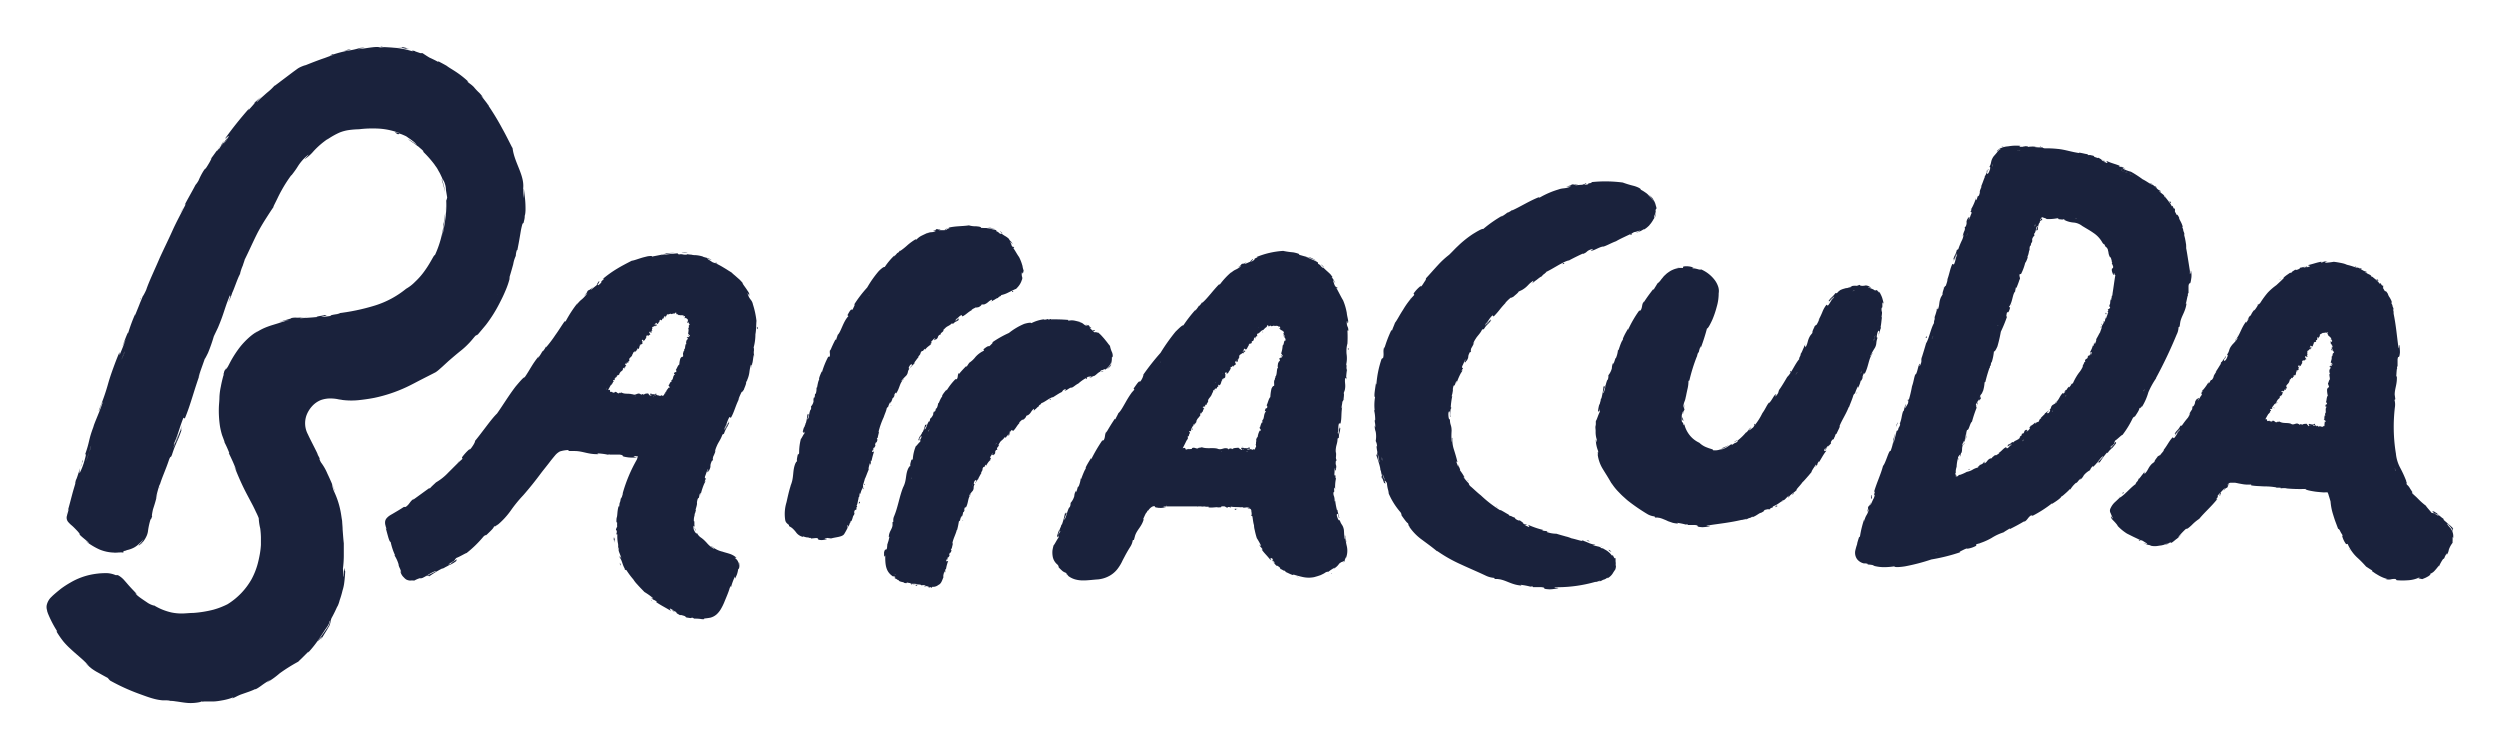 <svg id="Layer_1" data-name="Layer 1" xmlns="http://www.w3.org/2000/svg" viewBox="0 0 401.47 120.36"><defs><style>.cls-1{fill:#1a223c}</style></defs><g id="qMlbcv"><path class="cls-1" d="M14.33 72.58c-.13.45-.29.92-.51 1.49.18-.48.35-1.02.51-1.49zm0 0c.11-.35.19-.7.3-1a4.05 4.05 0 01-.3 1zm5.64-16.15l-.07.45-.4.89.47-1.34zM36.63 22a6.82 6.82 0 01-.63 1h-.1c.23-.37.48-.71.73-1zm43.29 25.33s.02-.08 0 0zM29.53 33.26l.25-.4zM10.66 82.63l.13-.44a3.25 3.25 0 00-.13.44zm18.87-49.37l-.62 1a7.38 7.38 0 00.62-1zm11.55-17.04c0 .06-.07.1-.1.16s0 0 0 .06l-.26.25zM53.71 8.7A4 4 0 0053 9a1 1 0 01.5-.33c.17 0 .21.01.21.03zM76.05 14l.32.29zM33.9 25.41a.32.32 0 00-.11.1s.06-.03.11-.1zm46.02 21.92s.02-.08 0 0zM22.83 87.18v.06c-.35.31-.17.15 0-.06zm28.74-36.27h-.38c-1.26 0 1.41-.31.76-.31 1.19-.06-.15.21-.38.31zm-18.04 5.71zm-8.12 22.49l.2-.56zm12.84-34.43a7.51 7.51 0 00.36-.81s0 .08-.07.12a4 4 0 01-.29.69zm-.65-.85l.82-1.91c-.24.53-.54 1.23-.82 1.91zM10.94 94.82l-.37.27c.14-.09.28-.19.37-.27zm37.62-28.36zm29.76-49.7c0 .07.1.14.14.22h.06a2.31 2.31 0 00-.2-.22zm-17.1-9.29c-.34.06.19.07.42.09a2.15 2.15 0 01-.42-.09zM29.87 32.72v-.08z"/><path class="cls-1" d="M84.25 31.36c-.08-.73-.12-1.23-.15-1a8.66 8.66 0 01-.1 1.47v-1.44c.31-2.18-1.38-4.19-1.68-6.56 0 0 0-.1-.08-.15-.51-1-1-2-1.56-3A41.47 41.47 0 0078.46 17c0-.08-.1-.15-.14-.22s0 0 0-.05a.14.14 0 01-.06-.07c-.34-.45-.69-.89-1-1.31a2.4 2.4 0 01.41.41 5.71 5.71 0 00-.5-.63 2.86 2.86 0 00-.34-.35 9.23 9.23 0 01-.75-.82 4.88 4.88 0 00-.43-.38l-.65-.49c.16.12 0-.1.25.06a15 15 0 00-2-1.59c-.66-.44-1.18-.72-1.53-1-.62-.35-1-.54-1.14-.62s-.23-.08-.23-.05 0 .05-.08 0c-.42-.23-.88-.45-1.32-.65L68.56 9l-.49-.32-.22-.15h-.37c-.32-.12-1-.32-.83-.33-1.27-.27.19.1-.54 0a13.21 13.21 0 00-2.91-.54c-.61-.06-1.15-.07-1.53-.1.16 0 .12 0-.64.06-.51-.22-2 .11-3.53.29.42-.19 1.86-.34.35-.22a12.47 12.47 0 01-2 .45 19.87 19.87 0 00-2.19.56c0 .06-.26.16-.67.3l-.89.33c-.9.3-2 .73-3 1.13a3.47 3.47 0 00-.58.19 4.28 4.28 0 00-.68.34l-.73.53-3 2.26v-.06A8.22 8.22 0 0143 14.79c-.29.24-.59.52-.89.78s-.62.57-.88.84c0-.11.15-.31.69-.86l-.52.45-.35.34-.07.06c-.07.06 0 0 0 .06-.2.26-.49.58-1.11 1.27l.16-.34a60.78 60.78 0 00-3.88 4.85c0 .12.67-.6.57-.32A6.82 6.82 0 0136 23h-.1a.46.46 0 01.09-.25c-.15.22-.34.54-.53.79l.5-.91c-.66.89-.26.53-.76 1.26-.06-.07-.41.49-.39.36s.45-.62.61-.92c-.57.81-1.26 1.8-1.52 2.11.09-.06.1 0-.28.68-.95 1.61-.41.5-1 1.42a11.13 11.13 0 00-.74 1.46 4.19 4.19 0 01-.49.7c-.42.86-2.19 3.88-1.58 3.06a.07.07 0 010 .06c-.68 1.36-1.47 2.78-2.11 4.21s-1.42 3-2.06 4.41c-.73 1.73-1.73 3.8-2.15 5.08-.22.52-.6 1.19-.54 1-.26.66-.42 1-.6 1.48l-.68 1.68c0-.15.05-.22.05-.27a26.1 26.1 0 00-1.16 3.14c.13-.67-.62 1.27-.91 2.12l.54-1.21c-.33 1-.66 1.77-1 2.58v-.49c-.38.87-.7 1.73-1 2.55s-.57 1.61-.79 2.38a34 34 0 01-1.5 4.31c-.24 1 .73-1.94.55-1.05-.55 1.63-1.33 3.26-1.45 3.82-.85 2.25-.53 2.19-1.38 4.56.15-.29.37-.53-.18 1.27a11 11 0 01-.6 1.49c-.11.16-.11 0 0-.57a1.71 1.71 0 01.21-.56c.17-.54.38-1.26.11-.61v.23c-.09.2-.19.5-.3.82s-.22.67-.33 1c-.19.61-.35 1-.3.77a4.74 4.74 0 00-.16.69.38.38 0 00.08-.18c-.2.69-.39 1.29-.55 1.9-.23.86-.45 1.74-.77 2.85.11-.35.26-.66.17-.31s-.12.41-.16.58a1.34 1.34 0 00-.07.27 1 1 0 00-.06.24 1.08 1.08 0 00.29.88c.64.69.31.21 1.48 1.45.42.49.32.45.3.46s0 .06.13.19.38.35.85.73l.5.44c.06.06 0 .06-.06 0a4 4 0 01-.54-.34A10.57 10.57 0 0016 88.25a6.5 6.5 0 002.36.49.76.76 0 01-.19 0 8.48 8.48 0 00.89 0h-.33a1.42 1.42 0 01-.24 0h-.1c.69 0 1.26-.07 1.26 0 .35-.09.2-.1.16-.15s0 0 0-.07l.22-.06c.09 0 .22-.07.4-.13a4.29 4.29 0 00.78-.25 3.2 3.2 0 00.85-.51 9.45 9.45 0 001-1 5.41 5.41 0 01-.83 1c-.1.1-.06.07 0 0s.16-.06.1 0-.05 0-.13.13a4.26 4.26 0 00.75-.73c.07-.08-.05.1-.18.26a4.16 4.16 0 00.82-1.27 2.87 2.87 0 00.17-.63 11.16 11.16 0 01.44-2c0 .25.13-.15.28-.54-.15.35-.09-.19.09-1 .55-1.65.51-1.83.79-2.7l-.34 1a18.69 18.69 0 01.64-2.35v.14c.34-1.19 1-2.55 1.51-4.13.35-.79.16 0 .45-.73.64-2 .92-2.09 1.61-4.2-.12.2-.19.35-.22.38s.07-.31.23-.88c-.12.32-.31.86-.5 1.4s-.38 1.1-.51 1.42c.06-.22.15-.51.25-.82l.26-.85c-.38 1-.71 2-.93 2.53.32-1.07.31-1 0-.5.69-1.34 1-2.82 1.65-4.42l.22.13c1-2.42 1.42-4.42 2.6-7.61l-.39 1c.06-.45.67-2 1-3 0 .11.31-.51.52-.94a26.35 26.35 0 00.93-2.66l.66-1.38c1.06-2.51 1-3 2-5.39-.22.76.29-.32-.34 1.33A9.37 9.37 0 0037.3 47c.25-.46.85-2.3 1.24-3a7.29 7.29 0 01.47-1.4c0-.07.28-.8.28-.9.6-1.18 1.3-2.79 2.08-4.33.43-.81.9-1.6 1.35-2.3s.85-1.33 1.2-1.82v-.1c.19-.4.41-.82.62-1.26s.45-.92.7-1.36a21.37 21.37 0 011.55-2.41.07.07 0 010 .06c.61-.79.8-1.08 1-1.4a7.42 7.42 0 011.43-1.69c.53-.46.29-.18 0 .13-.12.13-.25.27-.32.36a7 7 0 001.49-1.34 13.29 13.29 0 012.35-2 1.18 1.18 0 01-.16.13.12.12 0 00-.06.06 12.09 12.09 0 012-1.14 6.44 6.44 0 011.48-.4 13.8 13.8 0 011.63-.13s-.11 0 0 0a18.28 18.28 0 013.11-.11 10.84 10.84 0 013.47.75c-.67-.13-1-.29-.59 0s.4.1.46.07.25 0 1.14.41l.48.34c.21.12.38.28.57.41a3.17 3.17 0 01.46.41 1 1 0 01.2.24l-.2-.16a2.73 2.73 0 01-.24-.17l-.28-.19-.52-.34-.18-.1.22.18a2.93 2.93 0 00.34.24c.1.08.23.16.35.24l.35.26c.12.09.23.18.36.26s.22.19.33.28a5.06 5.06 0 01.58.54h-.13a17.57 17.57 0 011.87 2.11c.1.17.22.31.33.47s.21.35.32.56a5 5 0 01.37.7 6.39 6.39 0 01.38.93l-.06-.3a3.49 3.49 0 01.48 1.43c0 .35.09.68.21 1.5l-.06.25-.09.25a14.44 14.44 0 01-.1 2.57 25.64 25.64 0 01-.57 3.18 37.8 37.8 0 00.58-4.8c0 .54-.13 1.44-.27 2.29 0 .29-.11.58-.14.84l.09-.33A16.52 16.52 0 0169.83 41c-.07-.25-.61 1.07-1.57 2.4a11.22 11.22 0 01-1.61 1.86 6.31 6.31 0 01-1.43 1.11 14.92 14.92 0 01-5 2.69 33.26 33.26 0 01-6.11 1.27c1.62 0-1.3.18-1 .4a14 14 0 01-1.53.17h-.38c-.32 0-.76.06-1.21.09l-1.61.11c-.76 0 1-.19.89-.22a10.39 10.39 0 01-1.55.14 3 3 0 00-1 .07c.32 0-.66.23-1.87.61l.72-.16.86-.16c-.76.22-1.3.38-1.74.53l-1.14.35c-.33.11-.68.23-1.12.42a8.75 8.75 0 00-1.55.89 2.78 2.78 0 01.31-.23 2.52 2.52 0 01.3-.22 8.91 8.91 0 00-1.33.93 12.37 12.37 0 00-1.62 1.68 17.37 17.37 0 00-1.27 1.89c-.17.29-.32.58-.45.83l-.09.17a.66.66 0 00-.07.15c-.07.1-.12.2-.18.29a3.91 3.91 0 01-.27.31c-.05 0 0-.09.2-.41a3.08 3.08 0 00-.44.8c0 .1 0 .15-.06.21v.19c0 .13-.07.24-.1.38-.13.51-.25 1-.35 1.56a10.07 10.07 0 00-.22 1.65c0 .54-.07 1.08-.09 1.6a16.85 16.85 0 00.18 3.13 11.76 11.76 0 00.33 1.39l.24.64a7 7 0 00.22.55l-.18-.24a16.9 16.9 0 01.91 2s-.08-.09-.11-.09a.88.88 0 00.06.16 29.25 29.25 0 011.2 2.74l-.38-.74c.72 1.81 1.33 3.16 2 4.43l1 1.89c.16.32.32.64.48 1a10 10 0 01.45 1 8.53 8.53 0 00.24 1.65 13.18 13.18 0 01.11 1.41v1.3-.06a12.39 12.39 0 01-.19 1.55c-.09.5-.2 1-.32 1.45a11.51 11.51 0 01-1 2.52 11.18 11.18 0 01-3.85 4c-.29.15-.61.29-1 .45s-.81.3-1.27.43a18.22 18.22 0 01-3.22.52c-.58 0-1.21.08-1.78.09a8.13 8.13 0 01-1.71-.16 9.35 9.35 0 01-2.87-1.17l.06.07a3.52 3.52 0 01-1-.43c-.39-.27-.95-.63-1.36-.94s-.7-.58-.58-.6l.12.12.13.12c-.22-.31-.7-.76-1.21-1.33-.27-.29-.51-.59-.81-.92a3.72 3.72 0 00-1.11-.92h-.19a.81.81 0 01-.17 0 4 4 0 00-1.78-.32 12.06 12.06 0 00-1.86.18 10.79 10.79 0 00-3.65 1.35 14.63 14.63 0 00-1.53 1l-.53.43-.32.27c-.2.18-.42.36-.61.56a2.56 2.56 0 00-.8 1.42 1.71 1.71 0 00.07.76c0 .17.09.33.12.46a17.91 17.91 0 001.51 2.92h-.13a15.34 15.34 0 001.1 1.6 11.84 11.84 0 001.2 1.24c.42.4.87.78 1.35 1.2.24.21.5.43.75.67l.39.38.45.46-.55-.46a5.3 5.3 0 00.48.47c.15.15.31.26.44.38a8.21 8.21 0 00.82.54c.54.29 1 .57 1.82 1l.18.22.19.2a32.09 32.09 0 004.66 2.13c.78.28 1.57.59 2.42.81a8 8 0 001.3.23h1.29c-.06 0-.1.09-.72.09h.73a5.37 5.37 0 01.84.08c.59.07 1.28.21 2 .26a7.43 7.43 0 001.63-.09c.32-.06.5-.1.44-.15a2.16 2.16 0 00.53 0h1.35c.56 0 1.17-.11 1.76-.22a9.45 9.45 0 001.59-.46l-.12.12-.13.09a7.42 7.42 0 00.86-.4c.22-.1.41-.19.63-.27l.77-.27c.31-.11.7-.23 1.21-.46.24-.12.35-.15.33-.12a1.07 1.07 0 01-.15.1c.22-.1.38-.2.51-.27l.5-.34a13.8 13.8 0 011.53-1l-.61.47a13 13 0 002.08-1.49 26.86 26.86 0 013-1.88c.06-.09.31-.3.6-.59l1-1c.09 0 0 .06-.07.19a18 18 0 002-2.57c.28-.41.53-.79.77-1.17l.4-.57a2.17 2.17 0 00.32-.76.56.56 0 00.12-.19 4.11 4.11 0 01-.22.76 1.55 1.55 0 01-.12.22 1.88 1.88 0 01-.12.18l-.2.3c-.29.41-.54.78-.76 1.08-.34.46-.57.78-.63.85.15 0 1.19-1.4.44-.15.22-.3.45-.68.7-1.09l.4-.64c.05-.11.13-.22.19-.34l.11-.17a2.72 2.72 0 00.12-.25 7.43 7.43 0 00.19-.82 1.51 1.51 0 01.1-.28l.19-.35c.25-.47.47-.93.66-1.36a2.14 2.14 0 01.13-.22 5.15 5.15 0 00.32-.93 13.51 13.51 0 00.45-1.53 6.43 6.43 0 00.28-1.27c.09-.65.13-1.38.16-1.84-.13.07-.06-1.16-.2 0a4.22 4.22 0 010 .56c0 .12 0 .23-.06.35 0-.48-.08-1-.11-1.31a17.34 17.34 0 00.14-2.4v-1.69c-.08-.7-.13-1.46-.19-2.24 0-.39-.05-.78-.07-1.18 0-.2-.05-.41-.08-.61l-.09-.59a13.36 13.36 0 00-1.13-3.7 4.93 4.93 0 01-.34-1.2c.19.44.38 1 .5 1.18-.3-.76-.76-1.87-1.22-2.82a8.48 8.48 0 00-1.05-1.84 4.27 4.27 0 01-.29-.65s.1.11.16.17a9.62 9.62 0 00-.54-1l.22.31c-.58-1.23-1.18-2.32-1.66-3.36a3.78 3.78 0 01-.19-3.08 4.56 4.56 0 01.87-1.4 3.82 3.82 0 011.43-1 4.62 4.62 0 011.88-.24 5.84 5.84 0 011 .14l.5.07h-.09a11.8 11.8 0 002.66.06c.87-.09 1.76-.21 2.62-.38a23.59 23.59 0 005.11-1.7c.82-.38 1.58-.8 2.38-1.21s1.58-.8 2.37-1.21a4.81 4.81 0 00.54-.42l.5-.44L72 58c.66-.57 1.32-1.14 2-1.68s1.12-1 1.43-1.33.52-.61.92-1.07l.38-.2.65-.77.46-.55.2-.24a22.15 22.15 0 002.16-3.43c.31-.6.63-1.23.92-1.93a13.14 13.14 0 00.8-2.37l-.21.43c.2-.63.49-1.63.71-2.44a5 5 0 01.41-1.33 3.19 3.19 0 01.17-.92h.08s.16-.79.3-1.58.27-1.59.27-1.59c.25-1.21.29-1.11.36-1.15s.08-.08.13-.34a3.41 3.41 0 00.12-.61c0-.13 0-.29.07-.47a5.4 5.4 0 00.06-.63 15.94 15.94 0 00-.14-2.44zM14.33 72.58c-.13.45-.29.92-.51 1.49.15-.48.35-1 .51-1.49s.19-.7.3-1a4.05 4.05 0 01-.3 1zm5.57-15.7l-.4.89.5-1.34zm10-24.16v-.08zm50 14.61s.04-.08.02 0z"/><path class="cls-1" d="M42.51 15.71a1.2 1.2 0 00.23-.16zm14.25-7.24a.38.38 0 00.12-.08zM14.33 72.58c.11-.35.19-.7.3-1a4.05 4.05 0 01-.3 1zM37.51 44l.09-.21zM14.33 72.58c-.13.45-.29.92-.51 1.49.18-.48.35-1.02.51-1.49zm66.9-49.96l.19.33a2.27 2.27 0 00-.19-.33zM76 14.51h-.1c.03-.01.1.01.1 0zm8 16.13l-.06-.06v-.24zM63.28 7.51s.6.07 1.2.17l.81.17.37.09c-.4-.14-.94-.32.15-.09-1.49-.4-1.35-.3-1.21-.25s.25.1-1.32-.09zM22.63 48v-.16c-.42.89-.01-.01 0 .16zm2.96 30.4c0-.07 0-.13.05-.2 0 .1-.06.2-.08.25a.13.13 0 00.03-.05zM55.82 8.08a5.3 5.3 0 01-.63.12c.07 0 .31-.1.66-.22 0 0 .42-.06.51-.06a2.88 2.88 0 01-.54.16zM19.97 56.43l-.07.45-.4.89.47-1.34zm-3.24 6.79l.13-.41-.5 1.58.37-1.17zm54.2-34.46c0 .2.16.56.26.93l.27 1.12a11.45 11.45 0 00-.23-1.19 6.3 6.3 0 00-.3-.86zM16.28 92h.83-.79l-.52.06h-.24.36zm293.97-37.69v.1l.21-.48a2 2 0 00-.21.38zm.65 34.34c-.11.09 0 .06.09.06zm.54-37.65a.56.56 0 000 .07V51zm4.41-12.92v-.13a.16.16 0 010 .13zm.18-.63l-.06.23a1.64 1.64 0 01-.06.25c.09-.18.2-.47.09-.48zm3.68-10.14a3.09 3.09 0 00.22-.52 2.62 2.62 0 00-.22.52zm.33-.9c0 .13-.07.25-.11.38.07-.19.17-.34.07-.38zm.72 58.23l.1-.07zm0-32.31c0 .1.07 0 .09 0zm1.87-5.8v.07zm1.24-22.4l.37.06.16-.1zM325 70.61l-.09.1a.26.26 0 01-.07.12c.08-.08.24-.18.16-.22zm1.78-34.53c-.05.11-.07.23-.12.32.07-.11.16-.27.18-.22s.01-.12-.05-.1zm2.76 30c.09-.09.14-.15.1-.2a1.24 1.24 0 01-.09.23zm2.29-2.66l-.16.25.17-.12zM333.3 35l.09.14c-.02-.07.38.03-.09-.14zm2.53 21.65l-.13.25h.1c.06-.13.06-.21.03-.24zm2-30.67v.1c.26.07.39.09.45.06a3.61 3.61 0 00-.48-.14zm6.6 36.53a1.68 1.68 0 00-.21.32.8.8 0 01.19-.13s-.03-.12-.01-.18zm-2.72-34.84c-.26-.13-.52-.29-.79-.41-.57-.19-.07.15.13.31 0 0 .08 0 .06-.08.27.22.32.19.4.18a.19.19 0 01.17 0 .16.16 0 01.1 0zm2.37 1.59H344a.23.23 0 01.12.08zm-1.42-1.08a7 7 0 00-.66-.35l.09.06H342c.21.11.41.2.63.3zm7.34 21.5s0-.04 0 0z"/><path class="cls-1" d="M310.25 54.31v.1l.21-.48a2 2 0 00-.21.38zm.65 34.34c-.11.09 0 .06.09.06zm.54-37.65a.56.56 0 000 .07V51zm4.41-12.92v-.13a.16.16 0 010 .13zm.18-.63l-.06.23a1.64 1.64 0 01-.06.25c.09-.18.2-.47.09-.48zm3.68-10.14a3.09 3.09 0 00.22-.52 2.62 2.62 0 00-.22.52zm.33-.9c0 .13-.07.25-.11.38.07-.19.17-.34.07-.38zm.72 58.23l.1-.07zm0-32.31c0 .1.07 0 .09 0zm1.87-5.8v.07zm1.24-22.4l.37.06.16-.1zM325 70.61l-.09.1a.26.26 0 01-.07.12c.08-.08.24-.18.16-.22zm1.78-34.53c-.05.11-.07.23-.12.32.07-.11.16-.27.18-.22s.01-.12-.05-.1zm2.76 30c.09-.09.14-.15.1-.2a1.24 1.24 0 01-.09.23zm2.29-2.66l-.16.25.17-.12zM333.3 35l.09.14c-.02-.07.38.03-.09-.14zm2.53 21.65l-.13.25h.1c.06-.13.06-.21.03-.24zm2-30.67v.1c.26.07.39.09.45.06a3.61 3.61 0 00-.48-.14zm6.6 36.53a1.68 1.68 0 00-.21.32.8.8 0 01.19-.13s-.03-.12-.01-.18zm-2.72-34.84c-.26-.13-.52-.29-.79-.41-.57-.19-.07.15.13.31 0 0 .08 0 .06-.08.27.22.32.19.4.18a.19.19 0 01.17 0 .16.16 0 01.1 0zm2.37 1.59H344a.23.23 0 01.12.08zm-1.42-1.08a7 7 0 00-.66-.35l.09.06H342c.21.11.41.2.63.3zm7.34 21.5s0-.04 0 0zM334.34 59l.06-.08zm-5.58 7.2a.26.26 0 00.05-.1c-.04.05-.07.1-.05.1zm-1.21 1l.07-.06a.22.22 0 00-.07.06zm6.79-8.2l-.16.18s.09-.12.16-.18zm1.79-3.65v-.15zm1.19-2.86c0 .07.08.13.12.18a.23.23 0 010-.18.26.26 0 00-.12 0zm1.68-4.6zm-3.89 9.42h-.05s.03.01.05 0zm4.6-13.12h-.06zM325.35 69c.06 0 .03 0 0 0zm-7.71-4.18c-.19.25 0-.51-.23-.12.06-.02.05.45.23.12zm21.95-17.45v.12a.3.3 0 000-.12zM320.18 73h.08-.08zm4.05-2.71l-.1.06zm-6.15 4.18a.43.43 0 00-.16.07.22.22 0 01.16-.07zm-2.36 1.19h.13z"/><path class="cls-1" d="M333.39 35.15l-.09-.15c.47.17.07.07.09.15zm-14.95 40.19l-.39.19a2.74 2.74 0 00.39-.19zm3.98-27.88v-.1a.44.44 0 000 .1zm-1.62 4.87c0 .1.07 0 .09 0zm4.2 18.28l-.09.1a.26.26 0 01-.07.12c.08-.08.24-.18.16-.22zm13-19.52c0 .08.08 0 .11-.06a.17.17 0 01-.11.06zm.11.08s.02-.03.02 0zm0-.16v.1c.1-.29.22-.58.32-.89-.11.24-.18.62-.28.78zm1.11-3.91v.03zM328 35.17zm6.44 23.7zm-11.75-12.25l-.03-.02.01-.07.02.09zm14.1 8.57h.06zm1.37-3.07zm-13.35 18.72c-.13.16-.06.08 0 0zm4.84-4.93s0 .11-.1.2a1.24 1.24 0 00.1-.2zm-11.17 9.41zm21.35-29.4v-.08s-.01.07 0 .08zm-.37 1.99s.02 0 0 0zm-1.33 2.77l.09-.23.09-.22c-.07.06-.16.15-.1-.06-.32.53.14-.09-.08.51zm-.58 1.39c.07-.25-.06 0-.08 0-.02.13-.03.17.08 0zm-5.06 9.62l-.07-.09c-.1.18.03.03.07.09zm-.63 1.89l-.18.12.16-.25.02.13zm-1.56.59l.05-.08-.19.28.14-.2zm-14.2 11.19l.11.1c.12-.08.08-.23-.11-.1zm-.82-3.86a.55.55 0 00.18-.42 2.48 2.48 0 00-.18.42zm7.71-22.55l-.01.17.06-.3-.05.13zm10.6-24.4l.16.05zm-14.54 3.05c0-.12.05-.18 0-.19s-.05.21 0 .19zm-1.15 2.58l.1-.18a.66.66 0 00-.1.18zm15.69-5.63l-.21-.07-.21-.07s.21.08.42.14zm6.98 2.21l.12.06h.13zm4.93 2.73c-.1-.08-.2 0-.27 0a.7.7 0 01.28.09s.01-.04-.01-.09zm5 7.3l.06.15zm-13.69-11.5a.05.05 0 000-.05s-.02.03 0 .05zM350 49.7s0-.05 0 0zM315.93 35c.07-.2.07-.12 0 0zm-15.29 44.89l-.06.11-.06.1c-.15.19.12-.75-.1-.34.26-.63.14.24.22.13zM350.35 38l-.06-.22c.03.08.04.15.06.22zM312 46.18a.22.22 0 00.09-.1s-.09.03-.09.1zm3.07-8.3l-.09.2a1.59 1.59 0 00.09-.2zm-4.47 12.7a1.34 1.34 0 00-.12.31.71.71 0 01.12-.31zm-1.53 4.54l.05-.07.05-.15zm35.31 7.59a.8.8 0 00-.19.13 1.68 1.68 0 01.21-.32c-.02.06-.06.19-.02.19zm-32.96-11.64l-.26.72c.08-.2.18-.46.26-.72zm7.97 34.34l.14-.09a.56.56 0 00-.14.09zm-8.93-31.48l-.21.48v-.1a2 2 0 01.21-.38zm.44 34.72c-.11.09 0 .06.09.06zm5.1-51.2l-.06.23a1.64 1.64 0 01-.06.25c.12-.18.23-.47.12-.48zm25.65-9.77c-.26-.13-.52-.29-.79-.41-.57-.19-.07.15.13.31 0 0 .08 0 .06-.08.27.22.32.19.4.18a.19.19 0 01.17 0 .16.16 0 01.1 0zm.95.51a7 7 0 00-.66-.35l.09.06H342c.21.1.41.19.63.29z"/><path class="cls-1" d="M341.48 27.68a.19.19 0 01.17 0c-.09-.04-.13-.03-.17 0zm.2 0a.16.16 0 01.1 0zm10.06 15.9h-.07v-.09z"/><path class="cls-1" d="M351.83 43.49c0 .21-.09.51-.16.53v-.53c-.1-.6-.19-1.21-.29-1.81-.1-.62-.19-1.23-.31-1.83a.62.62 0 000-.13 1.2 1.2 0 000-.23.8.8 0 010-.15c-.06-.38-.11-.74-.2-1.11l.06.06a.89.89 0 01-.09-.17 3.59 3.59 0 00-.08-.35c0-.09 0-.18-.07-.27s.07.06.12.21c-.06-.51-.18-.43-.22-.86a1.14 1.14 0 00-.07-.19c0-.08-.07-.16-.09-.21s.06 0 .1 0c-.19-.78-.58-1.16-.6-1.49l.05.06c-.28-.56-.35-.56-.38-.53s0 0-.07 0a3.29 3.29 0 00-.26-.49v-.5h-.17c-.06-.1-.19-.32-.12-.32-.33-.33 0 .1-.23-.07a1.87 1.87 0 00-.26-.45c-.11-.15-.24-.31-.34-.46s-.42-.49-.41-.61c-.22-.1.34.48-.15 0 0-.14-.11-.27-.3-.42a3.57 3.57 0 01-.59-.53 1.69 1.69 0 01.34.18 1.43 1.43 0 00-.13-.2 1.3 1.3 0 01-.6-.43 4.84 4.84 0 00-.64-.54s-.13 0-.28-.09c-.32-.17-.83-.54-1.31-.77a16.81 16.81 0 00-1.87-1.21 6.35 6.35 0 01-1.33-.51c.06-.08.16-.06.45 0l-.48-.22a2 2 0 01-.6-.16l.16-.06c-.63-.28-1.33-.41-2.13-.79-.06.06.22.28.12.34-.06 0-.19 0-.45-.06v-.1c0-.02.06 0 .13 0a1.61 1.61 0 01-.35-.12h.38c-.37-.18-.24 0-.53-.1 0-.09-.2-.13-.14-.19a1.68 1.68 0 00.38.14 3.58 3.58 0 01-.85-.44c0 .06 0 .12-.29 0-.67-.21-.21-.16-.57-.32-.18 0-.59-.18-.63-.06a.55.55 0 01-.29-.18c-.18 0-.59-.11-.89-.17s-.51-.1-.4 0h.09-.06c-1.15-.14-2.35-.57-3.52-.67a17 17 0 00-2-.09c-.21 0-.48-.11-.4-.16a6 6 0 01-1.34-.06c.53 0-.19-.07.54 0a4.89 4.89 0 00-1.58 0c.25-.11-.51-.15-.84-.11l.48.08h-1l.18-.15a7.27 7.27 0 00-1.89.07l-.45.05-.47.11-.45.19a1.53 1.53 0 00-.45.34l-.06.06c0 .14 0 .09.1 0a1.15 1.15 0 01.37-.31c.1 0 .14 0 .05.05a1.56 1.56 0 00-.35.3c-.32.43-.67.78-.76.92-.48.78-.2.85-.64 1.67.1-.09.27-.13.05.52s-.49.66-.38.27c.06-.14.08-.19.11-.19.06-.21.15-.47 0-.25v.09c-.16.29-.46 1.11-.46.89-.09.32-.06.3 0 .16-.27.6-.38 1.05-.69 1.72.07-.12.17-.22.13-.09-.51 1.14-.1.54-.39 1.35-.24.42-.11-.22-.35.59-.24.46-.16.05-.14-.16a8.58 8.58 0 01-.74 1.74v-.07c0 .1-.08.19-.11.29l.17-.17c-.08.18-.16.38-.2.38 0 .26.22-.12.13.37-.16.28-.29.92-.45 1 .35-.82-.06-.13.06-.54l-.17.37v-.12c-.45.86 0 .47-.36 1.4 0-.14-.22.16-.26.32.14-.36.19-.13.1.24a3.91 3.91 0 00-.32 1l.16-.35a3.09 3.09 0 01-.23.86 12.15 12.15 0 00-.61 1.46c-.15.29-.15 0-.27.23-.17.76-.38.76-.57 1.55.17-.19.17-.23.06.34l.38-1.28-.14.85c.13-.38.22-.82.32-1-.06.41-.07.37.07.21-.32.47-.28 1.06-.58 1.63l-.24-.1c-.42.86-.45 1.64-.92 2.79l.18-.36a7.52 7.52 0 01-.34 1.12c-.07-.06-.19.18-.29.32.07 0-.31.85-.19 1l-.29.5c-.37.93-.15 1.15-.5 2 0-.3-.19.09 0-.54-.1.3-.22.57-.16.6a11.55 11.55 0 01-.35 1.13.89.89 0 01-.06.55s-.09.43 0 .34c-.54.86-.83 2.58-1.31 3.31-.19.69-.44 1.49-.63 2.1-.29.72.08.56-.32 1.43-.29.44.1-.52 0-.25-.31 0-.35 1.16-.72 1.76v-.16c-.25.45-.29 1.22-.58 2a20 20 0 01-.58 2.4c0-.26.07-.36-.09-.24-.1.35.2-.05 0 .65-.13.19-.35.68-.48.7l.21-.64c-.26.28-.29.83-.43 1.17l-.05-.07c-.33 1-.17 1.06-.57 2.11l.09-.08c-.06.62-.26.45-.35 1.06l-.22.12c-.1.39-.33 1.4-.55 2.09a11.84 11.84 0 01.36-1.77 9.09 9.09 0 00-.45 1.52 2.73 2.73 0 01.14-.51 7.4 7.4 0 01-.48 1.9c-.25-.25-.77 1.94-1.21 2.39-.36 1.39-1 2.64-1.46 4.24.42-.49-.15.46.13.45a3.2 3.2 0 01-.14.48l-.06.11-.06.1-.39.86c-.16.23.05-.37 0-.35-.28.8-.22.31-.46.82.12-.09 0 .32-.14.76l.32-.6c-.23 1.15-.53.89-.76 2.07v-.39a16.71 16.71 0 00-.68 2.77c-.06.1-.18.22-.11 0-.11.33-.23.71-.33 1.08 0 .19-.1.38-.15.57s-.1.35-.16.61a1.78 1.78 0 00.29 1.4 1.93 1.93 0 001.06.67h-.15.39a1.48 1.48 0 01.43.1s-.12.05 0 .08a5.71 5.71 0 011.08.16h-.32a6.54 6.54 0 001.79.27 11.48 11.48 0 001.7-.13c0 .21 1.15.09 1.7 0a31.41 31.41 0 004.25-1.11 29.73 29.73 0 004.64-1.16c-.23 0 0-.14.25-.26s.89-.47.91-.29h-.14a4.06 4.06 0 001.54-.49v-.24a10.12 10.12 0 002.45-1 8.2 8.2 0 011.94-.91c.29-.22.69-.42 1-.64v.12c.91-.46 1.36-.69 2.44-1.33l-.19.2c.63-.33.62-.74 1.17-1.08l.26.06a19.39 19.39 0 003.11-2s0 .06-.07.13c.26-.16.67-.41 1-.66s.64-.52.48-.55c.06.06.32-.13.61-.4a10.33 10.33 0 00.88-.84v.16a4.46 4.46 0 01.89-1.08c.1-.08.15-.06.09 0 .36-.29.23-.35.77-.77l-.16.25a2 2 0 00.6-.73 3.29 3.29 0 011-.82 1.51 1.51 0 01.46-.66c.08 0 0 .1 0 .16.79-.71 1-1.24 1.55-1.71h.13c-.53.6-1 1.07-1 1.07s.57-.41.3.08a13.5 13.5 0 011.27-1.75h.09v.06a1.56 1.56 0 00.25-.34 3.48 3.48 0 00.38-.39c.13 0 .54-.57.76-.85-.12 0 .17-.37-.15-.13a.87.87 0 01-.13.16v.08c0 .03-.05.07-.08.1l-.53.62a2.72 2.72 0 01.56-.74c.06-.19.12-.38.15-.5.42-.24 1-.9 1.21-.93a15.06 15.06 0 001.63-2.66c.15-.25.25-.23.34-.3s-.07.14-.1.2c.33-.51.86-1.27.81-1.45.47-.57-.11.44.44-.42v.13A9 9 0 00345 63a12.85 12.85 0 011.29-2.32s-.05.06-.08.06a73.3 73.3 0 003.33-7 2.81 2.81 0 00.31-1.19l.17-.11.11-.74c.21-1 .84-1.67 1-3l-.13.14c.15-.45.29-1.49.37-1.39a.58.58 0 010-.35h.08v-1.19c.16-.89.25.19.43-1.14.12-.53-.01-1.47-.05-1.28zm-41.58 10.92v-.1a2 2 0 01.21-.38zm.65 34.24l.09.06c-.07 0-.2.03-.09-.06zm.53-37.58a.56.56 0 010-.07zm27.7 20.47a.14.14 0 010 .09c-.13.17-.21.22-.25.23s.12-.19.25-.32zm-5.74-36.39l-.09-.15c.47.17.07.07.09.15zm-6.6.93c.06 0 .09 0 .06.1s-.11.11-.18.22c.05-.09.07-.21.12-.32zm-2.35-12l-.16.1-.37-.06zm-1.77 22.44v.09zm-1.78 5.77s-.07.13-.09 0zm-1-25.51c0-.13.08-.25.11-.38.06 0 0 .19-.11.38a3.09 3.09 0 01-.22.52 2.62 2.62 0 01.26-.51zm-4.08 11.29a.16.16 0 000-.09 1.64 1.64 0 00.06-.25l.06-.23c.08 0-.06.3-.15.54v.13zm4.92 46.59h.11zm4.05-13.83a.26.26 0 00.07-.12l.09-.1c.14.04-.02.14-.12.23zm4.73-4.73a1.24 1.24 0 00.1-.2s.03.1-.06.21zm2.13-2.41l.16-.25v.13zm8.06-19.51c-.18 1-.29 2-.45 2.94v.06a2.32 2.32 0 01-.07.38.26.26 0 010-.14c-.13.27 0 .25-.12.47v.24s-.12 0-.06-.13c-.2.44-.06.79-.23.94-.09.44 0 .25.07.35s-.06.19-.09.27l-.28.15.1.12c0 .06-.07.19-.11.14 0 .27.05 0 .1.14a10.33 10.33 0 01-.35 1c-.22 0-.08.4-.29.66v-.23c0-.04-.05 0-.11.1.12.23-.24.54-.3.8v.16c0 .09-.19.51-.27.8-.06 0-.4.75-.62 1.07.07.16-.1.5-.2.78-.08-.06-.09-.12-.06-.3a1 1 0 01-.06.13l-.06.14a.6.6 0 01-.07.35l-.07-.12a4.32 4.32 0 01-.5 1.15c.06.05.23-.06.31 0s0 .11 0 .28h-.1a.08.08 0 010-.07.38.38 0 01-.09.16v-.22c-.14.17 0 .13-.07.29-.07 0-.12.09-.16 0s.1-.12.1-.19a1.15 1.15 0 01-.35.41s.1 0 0 .18c-.17.33-.16.07-.29.24s-.17.3-.06.35c-.05.11-.11.09-.17.11 0 .2-.44.8-.22.68a4.69 4.69 0 01-.5.86 6.66 6.66 0 00-.57.82 8.81 8.81 0 00-.52 1c-.07.1-.22.18-.23.12a1.65 1.65 0 01-.43.6.27.27 0 000-.12 1.37 1.37 0 00-.4.55c0-.17-.28.15-.36.31l.23-.16-.35.44-.06-.16c-.6.49-.64 1.25-1.24 1.52-.06.23.32-.27.29-.06a4.12 4.12 0 01-.71.48c-.4.31-.15.48-.54.82.08 0 .22 0 0 .33s-.45.18-.32 0 .09-.09.1-.07.16-.22 0-.15V66c-.16.1-.48.44-.48.33-.13.21 0 .12.15 0-.37.28-.51.5-.88.81.07-.05.16-.05.12 0-.54.43-.16.29-.48.62-.25.14-.06-.2-.35.18-.25.16-.14-.06-.09-.16a2.78 2.78 0 01-.82.64l.15-.17c-.09.1-.18.17-.25.24h.16c-.12.09-.19.16-.22.12-.06.14.19.06 0 .3s-.36.41-.49.34c.38-.28 0-.12.11-.28l-.16.12v-.06c-.48.25-.09.26-.51.63 0-.06-.08-.06-.15 0s0 .13-.06.27c-.3.17-.26.27-.41.38l.18-.11c0 .11-.15.21-.32.38-.06 0 .14-.17.06-.14-.14.27-.57.27-.81.58-.17.07-.1-.1-.25 0-.27.34-.42.19-.74.53.17 0 .17 0 0 .23 0 0 .15-.12.28-.25s.2-.19.25-.22l-.27.38c.18-.13.34-.33.46-.41-.14.21-.14.18 0 .18-.34.06-.44.44-.79.55l-.13-.2c-.5.22-.69.66-1.3 1l.21-.09c0 .15-.34.25-.52.41 0-.09-.16 0-.26 0 .05.06-.42.28-.39.44l-.32.07c-.49.25-.41.53-.89.78.08-.17-.15-.09.13-.33-.16.09-.31.15-.28.21s-.38.33-.56.35 0 .15-.2.23-.23.17 0 .17a2.79 2.79 0 00-1 .38 2.62 2.62 0 01-.92.34 6.29 6.29 0 01-1.08.48c-.2 0-.25.08-.3.14s-.15.16-.37.09 0-.09.06-.09h.07c-.05 0-.06-.11-.16-.16a.16.16 0 010-.27.47.47 0 000-.1v-.25a2.64 2.64 0 01.14-.64 5.78 5.78 0 01.22-1.39c.06.18 0 .22.12.18 0-.21-.19 0-.09-.39.1-.12.23-.37.36-.38l-.11.36c.2-.13.14-.47.23-.64h.06c.16-.57 0-.63.2-1.21h-.05c-.06-.38.17-.24.16-.61h.19a8.78 8.78 0 01.19-1.2 7.32 7.32 0 01-.06 1 2.72 2.72 0 00.17-.86c0 .09 0 .22-.06.29a2.66 2.66 0 01.15-1.09c.29.17.44-1.08.79-1.32a19.69 19.69 0 01.79-2.35c-.34.24.08-.26-.18-.29.05-.2.07-.28.1-.29l.35-.57c.12-.12 0 .2.05.2.17-.43.17-.14.33-.42-.1 0-.07-.19.05-.44l-.24.32c.08-.67.4-.46.47-1.14v.22a5.75 5.75 0 00.3-1.56c.05 0 .13-.1.11 0a23.09 23.09 0 01.68-2.33l.05.07c0-.14 0-.29.08-.44 0 0 0 .08.08 0a1.44 1.44 0 01.11-.58v.17a8.2 8.2 0 00.39-1.84c.18.06.42-.51.56-.8a22.34 22.34 0 00.55-2.37 22.36 22.36 0 001-2.44c-.07.12-.13-.07-.1-.22s.06-.57.2-.48v.07c.2-.08.29-.49.4-.8l-.2-.12c.58-.68.58-2.13 1-2.46 0-.21.1-.44.1-.66l.12.06c.2-.53.32-.79.52-1.45v.16c.13-.36-.16-.57 0-.92h.2a8.27 8.27 0 00.7-1.91s.06.06 0 .16c.12-.28.53-1.07.31-1.1.14 0 .25-.65.31-1l.08.1a1.47 1.47 0 01.06-.79h.07c.12-.2 0-.23.18-.55V39a.76.76 0 00.08-.52c0-.22.26-.62.38-.63a.52.52 0 010-.46v.11c.3-.53.18-.88.44-1.22h.09c-.15.37-.26.67-.29.76s.23-.29.28 0a3.45 3.45 0 01.21-1.2h.06a.73.73 0 00.06-.22c0-.08.09-.12.12-.18s.09 0 .13-.06a.5.5 0 01.13-.07c-.06-.12.09-.15-.06-.19s0 0-.1.06a.43.43 0 00-.19.22c0-.13 0-.27.19-.28a.53.53 0 01.12-.25l.45.15a.82.82 0 01.32.16 7.78 7.78 0 001.7-.13c.17 0 .17.1.23.14h-.19c.34 0 .88.14 1 0 .38.16-.27.09.29.19h-.09a4 4 0 001.4.36 2.59 2.59 0 011.35.54c.58.36 1.21.7 1.79 1.11a4.42 4.42 0 011.42 1.5c.18.32.29.31.48.47l-.07.13.17.13.16.15a1 1 0 01.19.35c0 .13.06.26.08.39a2 2 0 00.29.86l.06-.1c.07.25.26.78.16.76a.17.17 0 01.09.18h-.08s.06.16.13.31.11.3.11.3c0 .52-.27 0-.21.68.06.26.25.76.29.65s0-.29.09-.29l.06.25zm-11.79-8.78l.08-.08s-.05.1-.08.08zm13.74-7.72a.19.19 0 00-.17 0c-.08 0-.13 0-.4-.18 0 0-.07 0-.06.08-.2-.16-.7-.5-.13-.31.27.12.53.28.79.41h.07a.16.16 0 00-.1 0zm.34.23h.07l-.09-.06a7 7 0 01.66.35c-.22-.11-.42-.2-.63-.29zm2 1.35h.05l.07.07a.23.23 0 00-.11-.07zm.38 33.45a.8.8 0 00-.19.13 1.68 1.68 0 01.21-.32c-.01.06-.05.19-.01.19zm5.61-13s.02-.01.02-.03z"/><path class="cls-1" d="M348.37 32.4l-.18-.25c.27.33.28.27.28.22s0-.12.21.27c-.15-.17-.12 0-.08.09-.04-.06-.13-.2-.23-.33zm-9.07 38.73v.08c0 .03-.05.07-.08.1s0-.06 0-.09zm-18.42 13.46l-.11.08-.01-.03.12-.05zM341 27.57a.19.19 0 00.08.07zm3.12 1.77a.23.23 0 00-.12-.08h.05zm1.93 1.36zM315.88 38v.13a.16.16 0 000-.13zm4.05-11.21c0-.13.08-.25.11-.38.06.04-.04.19-.11.38zM311.46 51v.07a.56.56 0 010-.07zm8.47-24.21a3.09 3.09 0 01-.22.52 2.62 2.62 0 01.22-.52zm30.9 13.71v.14a.34.34 0 000-.14zm.11.42l-.07-.28a.72.72 0 00.07.28zm-.82-3.92h-.05zm-3.94-6.95c.39.28 0-.06.07-.06-.25-.15-.33-.19-.07.06zm-18.49-6.41l.05-.11c-.36 0 0 .05-.05.11zm-3.25.45l-.16.1-.37-.06.53-.04zm-2.86-.63h.19a2.38 2.38 0 00-.36.11 2.78 2.78 0 00-.35.17l.26-.13zm-12.34 30.82l.17-.06c.05-.22-.07-.34-.17.06zm-4.45 13.54a1.63 1.63 0 00-.32.74c.12-.3.28-.56.32-.74zm13.05 19.45l-.25.16.48-.26-.23.1zM94.5 71.89s.05.02 0 0zm2.92-9.37zm4.62 1c0 .09-.16.1 0 .12a.7.7 0 01-.04-.1zm.18 9.91zm2.78-9.74v.07h.15s-.15-.04-.15-.07zm3.68-2.43zm.89-2.28h.08a.06.06 0 00-.12.02zm-9.93 31.6a.85.85 0 01.07.26l-.16-.24v-.24c0-.05 0 .05.09.22zm-.92-3.78v.36c-.07-.52-.1-.46-.14-.4s0 .07 0 0a1.76 1.76 0 010-.55c0 .48.09.23.12 0-.01.05-.01.31.02.59z"/><path class="cls-1" d="M94.5 71.89s.05.02 0 0zm2.92-9.37zm4.62 1c0 .09-.16.1 0 .12a.7.7 0 01-.04-.1zm.18 9.91zm2.78-9.74v.07h.15s-.15-.04-.15-.07zm3.68-2.43zm.89-2.28h.08a.06.06 0 00-.12.02zm-8.38-1.67zm2.23-3.01v.06c0 .01.02-.05 0-.06zm.5-.42s0 .01 0 0zm-2.73 3.43l.09-.05s-.06.02-.09.05zm-.87 1.42zm-.71 1.04a.19.19 0 01-.08 0v-.07s.09.04.08.07zm-1.34 1.52zm2.6-3.29zm-2.08 5.36s-.01 0 0 0zm-1.34-.9zm7.28-9.4s0 .02 0 0zm5.73.79c.12-.1.11.21.25 0-.05.06-.17-.13-.25 0zm-12.72 7.4zm12.97-7.35zm-4.21-2.7zm-1.5 1.19zm2.3-1.9s-.01-.02 0 0zm.82-.34z"/><path class="cls-1" d="M102.07 63.66c-.19 0 0 0 0-.12a.7.7 0 000 .12zm4.73-13.99l.17-.07a.77.77 0 00-.17.07zm2.73 9.33h.08a.06.06 0 00-.08 0zM98 61.5s0-.02 0 0zm6.37 1.5zm4.3-1.72l-.01.01-.02-.03.03.02zm-4.31-9.38s.01-.05 0 0zm-6.93 9.87s.01.02 0 0zm-.01.11v-.07s-.02.04 0 .07zm.47-.81zm1.11-.71l-.14.14s.13 0 .09.08c.28-.13-.09-.02.05-.22zm.44-.47c0 .1.06 0 .07.06s.01-.1-.07-.06zm2.56-3.63l.08.07c.07-.08 0-.02-.08-.07zm.99-.98l-.01.03.05-.13-.04.1zm5.01-5v-.12s-.08.19 0 .12zm2.33.95v.16c0 .01.03-.14 0-.16zm-2.28 8.82l-.02-.08-.01.13.03-.05zm5.03 39.51zm-1.66-14.37zm.34-3.34l-.06.19a.67.67 0 00.06-.19zm1.32 17.71h.57-.17c-.11 0-.27.01-.4 0zm-8.31-2.99l-.27-.15a.35.35 0 00.11 0zm-5.48-15.66v-.19zM109.05 99v.06s.03-.01 0-.06zM94.5 71.92s.04-.01 0 0zm7.77 1.38h-.11a.13.13 0 000 .07zM113.7 76c-.06.13-.03 0 0 0zM96.06 45.61l-.06.09h-.07c-.18.1-.08 0 0-.17s.32-.38 0-.19c.65-.43.13.2.13.27zm4.01 34.11L100 80c0-.13.06-.21.07-.28zm19.31-16.94s0 .06-.06.06a.13.13 0 00.06-.06zm-4.52 9.68l.12-.24zm6.22-15.15a1.61 1.61 0 00.09-.39v.06a.91.91 0 01-.09.33zm.42-5.89a.49.49 0 000 .12v-.12zm-22.71 31.9zm3.43-9.87zm-2.4 5.73a2.09 2.09 0 010 .25.75.75 0 010-.16zM72.84 90l-.1.07V90a.27.27 0 01.1 0zm39.99 9.54h-.07zM114 72.35a.76.76 0 000-.11zM120.19 57v-.1z"/><path class="cls-1" d="M121.48 51.54a13.61 13.61 0 00-.57-2.66 1.64 1.64 0 00-.33-.72 2.67 2.67 0 01-.48-.89c-.09-.3 0-.17.1 0l.11.22c.05-.07 0-.19 0-.35a2.34 2.34 0 00-.31-.52c-.24-.4-.59-.81-.8-1.19l.15.15a1.85 1.85 0 00-.34-.42 3.14 3.14 0 00-.45-.44l-.53-.47a6.06 6.06 0 01-.55-.49l-.55-.34-.31-.2-.35-.21c-.23-.14-.48-.29-.73-.42s-.48-.26-.7-.35c.32 0 .42.16.31 0-.41-.19 0 .2-.78-.16-.23-.18-.8-.48-.84-.62l.11.05.28.12c.15.07.29.11.36.14a2.21 2.21 0 00-.65-.33c-.28-.08-.56-.14-.76-.22h.07a5.06 5.06 0 00-1.3-.25c-.17 0-.35 0-.57-.07a6.85 6.85 0 01-.82-.1l.14.07a1.84 1.84 0 01-.69 0 1.33 1.33 0 00-.69 0l-.22-.19-1.18.11-1.46.19a11.48 11.48 0 012.19-.37 8.31 8.31 0 00-1.94.18 3.61 3.61 0 01.64-.08c-.6.16-1.37.31-2.33.49 0-.09-.14-.11-.37-.08a2.56 2.56 0 00-.44.06l-.52.13c-.73.19-1.55.53-1.93.56-.79.41-1.56.8-2.35 1.28a17.67 17.67 0 00-2.34 1.68c.72-.28-.45.4-.17.51a3.76 3.76 0 01-.51.47L96 45.7h-.07l-.38.31-.4.32-.16.15c-.27.17.19-.3.19-.37-.73.73-.38.22-.9.69.17-.05-.13.33-.53.74l.29-.25.3-.23a5.53 5.53 0 01-.89 1 3.74 3.74 0 00-.9 1l.22-.42a19.29 19.29 0 00-1.91 2.92c-.1.08-.26.19-.09-.09-.52.7-1 1.53-1.57 2.31a19.39 19.39 0 01-1.51 2v-.15a3.36 3.36 0 01-.54.81c0-.05 0-.12-.06 0a7.84 7.84 0 01-.73 1.11l.16-.35c-1.09 1.33-1.44 2.22-2.27 3.4-.15-.1-1 .95-1.44 1.46-1.21 1.59-1.91 2.81-3 4.36-.85.78-2.37 3-3.57 4.44.12-.09 0 .2-.14.45s-.63 1-.72.88l.09-.13a8 8 0 00-1.29 1.4l.09.23c-.7.59-1.49 1.43-2.26 2.18a8.75 8.75 0 01-2 1.6c-.31.31-.73.65-1 1l-.06-.1c-1 .72-1.47 1.07-2.68 1.94l.2-.23c-.7.47-.67.89-1.33 1.33h-.29c-.61.41-1.26.78-1.9 1.16a3.8 3.8 0 00-.51.32l-.13.1-.15.15a1.21 1.21 0 00-.26.39 2.27 2.27 0 00-.06.25 1.7 1.7 0 000 .22 1.23 1.23 0 00.06.36 2.24 2.24 0 00.19.57s-.11 0-.18-.29c.1.38.26 1 .42 1.56s.31.89.4.81a9.92 9.92 0 00.73 2.2l-.15-.09a5.79 5.79 0 01.7 1.51v.1c.13.53.23.42.44 1.24l-.18-.31a2.23 2.23 0 00.27.69 1.76 1.76 0 00.32.38 1.72 1.72 0 00.39.34 1.58 1.58 0 00.57.16 6.05 6.05 0 01.72 0 4.19 4.19 0 011-.41c.07 0 0 .07-.1.12a1.06 1.06 0 00.19-.06.3.3 0 00.11-.06h.09l.37-.19c.22-.12.41-.24.58-.35a6.51 6.51 0 011.12-.56h.17l-1.58.78c0 .1.79-.25.28.17a16.69 16.69 0 012.22-1.37h.11a1.94 1.94 0 00.38-.2c.24-.12.38-.19.6-.32a4.5 4.5 0 001.21-.7c-.1-.08.34-.35-.1-.16l-.26.19-.1.07c-.24.15-.54.34-.89.54a4 4 0 01.94-.62c.14-.19.3-.38.37-.49.57-.19 1.49-.78 1.68-.8a17.93 17.93 0 002.7-2.63.91.91 0 01.48-.29 2 2 0 00-.19.21c.54-.53 1.36-1.26 1.37-1.48.71-.57-.26.47.62-.42l-.09.16a12.16 12.16 0 002.21-2.38 21.27 21.27 0 012-2.45c1-1.14 2-2.39 2.92-3.64.48-.62 1-1.25 1.45-1.85.24-.31.49-.61.74-.91a2.56 2.56 0 01.79-.64 5.35 5.35 0 011.28-.22l.18.16h.9c1.29 0 2.18.56 3.82.5l-.21-.12a9.48 9.48 0 011.72.21.66.66 0 01.43 0V73h1.43c1.1.16-.19.23 1.39.45a7.19 7.19 0 001.49 0c-.23 0-.6-.13-.61-.2h.64a.49.49 0 010 .14 1.7 1.7 0 01-.13.43 23.9 23.9 0 00-2.25 5.36.75.75 0 000 .16c-.08.23-.15.48-.21.73a.76.76 0 010-.28c-.24.57-.08.54-.3 1l-.07.58c0-.09-.09 0-.09-.09-.26.91-.16 1.54-.32 1.89-.07.68 0 .71 0 .71s.06 0 .09.06a4.87 4.87 0 000 .65l-.08.13-.11.27v.11l.13.15c0 .14 0 .45-.07.39.13.57.06-.09.16.24a6 6 0 00.08 1.31 1.89 1.89 0 010 .89c.15.23-.08-.7.16.06-.17.26.25.88.4 1.53a1.45 1.45 0 01-.25-.41 2.64 2.64 0 000 .3c.33.32.46 1.25.79 1.73a.22.22 0 000 .12c.06.13.19.12.28.15a12.09 12.09 0 001.11 1.49 4.53 4.53 0 00.61.78c.38.44.87.92 1.17 1.24a10 10 0 011.4 1c-.07.06-.17 0-.42-.13l.18.14.21.19a2.45 2.45 0 01.66.38h-.2c.68.49 1.46.87 2.39 1.43.07 0-.23-.34-.12-.37l.5.26h-.15a2.17 2.17 0 01.41.19l-.45-.11c.42.25.26 0 .63.2 0 .09.23.18.16.22s-.31-.17-.45-.2a9.38 9.38 0 011 .55c0-.06 0-.1.35 0 .82.23.25.19.72.36.22 0 .74.16.77 0a.68.68 0 01.38.16c.22 0 .72 0 1.13.07s.68 0 .42-.08h-.1.07a8.71 8.71 0 001.1-.14 2.44 2.44 0 001-.53 3.67 3.67 0 00.7-.88 8.94 8.94 0 00.5-1c.31-.77.73-1.71.88-2.29.09-.24.28-.51.29-.4a9 9 0 01.59-1.53.74.74 0 000 .25.63.63 0 010 .12l.27-.59a4.08 4.08 0 00.24-1c0 .16.11 0 .17-.24a2 2 0 000-.5.82.82 0 00-.08-.35v.26a.94.94 0 010 .25v.1a1.7 1.7 0 00-.16-.76 1.56 1.56 0 00-.5-.52h.3a3 3 0 00-1.19-.67c-.39-.13-.73-.2-1.06-.32a4.08 4.08 0 01-1.75-.88c-.21-.07 0 .06.16.19s.39.25.19.22a4.13 4.13 0 01-.87-.66c-.23-.23-.37-.42-.46-.49a4.26 4.26 0 00-.75-.65 1.81 1.81 0 01-.64-.77c0 .07 0 .15-.06.13s-.2-.14-.38-.51a1.15 1.15 0 01-.09-.7c0-.07.12 0 .19.2a1.65 1.65 0 010 .22c.09.22.23.48.17.2l-.08-.06a5.2 5.2 0 01-.15-.75v-.34c0-.29-.07-.32-.09-.2 0-.28 0-.53.07-.78a2.44 2.44 0 00.06-.26c0-.1 0-.21.08-.31l.16-.6c-.06.12-.12.18-.09.06.44-1.46.07-.67.32-1.66.22-.54.12.25.32-.76.22-.6.16-.1.15.14a10.19 10.19 0 01.71-2.14l-.1.48a5.29 5.29 0 01.21-.75l-.18.24c.1-.26.18-.48.22-.48 0-.31-.23.16-.13-.43.17-.35.35-1.12.52-1.19-.43 1 .09 0-.11.74a3.34 3.34 0 01.2-.54v.13c.52-1 0-.55.51-1.66 0 .11.13-.05.2-.22-.1.17-.1-.09 0-.44a6 6 0 00.4-1l-.15.27a4.78 4.78 0 01.34-1c.2-.51.61-1 .85-1.71.2-.33.14 0 .3-.27.3-.89.51-.88.84-1.81-.21.22-.21.27 0-.4l-.58 1.51.27-1c-.18.44-.35 1-.49 1.23a3.06 3.06 0 00.09-.37s-.08.06-.14.12c.41-.56.47-1.26.88-1.92l.22.14c.58-1 .74-2 1.43-3.27l-.25.4a9.28 9.28 0 01.56-1.3c.06.08.22-.19.35-.36 0-.11.45-1 .35-1.19l.17-.29.02-.09a4.56 4.56 0 00.35-1.27 6.71 6.71 0 01.27-1.26c0 .38.19-.13 0 .66a2.59 2.59 0 00.17-.74c.12-.22.15-1.1.29-1.44a1.73 1.73 0 010-.68s0-.57-.07-.41a7.94 7.94 0 00.3-2.17c.15-.79.11-1.61.17-2.15zm-49 38.84a.18.18 0 010 .09c-.24.16-.32.18-.37.17zm22-18.46s.06-.01.02 0zm2.93-9.4v-.06a.13.13 0 010-.06.13.13 0 01.06.1zm4.61 1a.7.7 0 000 .12c-.14 0-.02-.01-.02-.1zm2.88.22v-.07s.06.05.11.1zm3.74-2.47zm.87-2.31a.06.06 0 01.08 0zm1-6.26c.15.31 0 .6 0 1 .26-.1 0 .1.26.1v.13l-.19.22c-.09.05 0-.09-.1-.09-.05.18-.14.06-.21.17.09 0 .12.08.06.17l.15-.12c.08.28-.25.16-.18.44l-.06-.1c0 .15-.13.45 0 .64h-.12a2.68 2.68 0 00-.1.48.58.58 0 01-.17.42c0 .07.08.15 0 .19s-.06 0-.07 0 0 .19 0 .25v-.08c-.21.26 0 .52-.11.78-.17-.07-.33.14-.4.24a3.9 3.9 0 00-.18 1c-.26.12-.36.63-.6.91.05-.05.13 0 .12.13s0 .25-.12.17c-.18 0-.21.16-.27.28l.19.1c-.42.19-.24.86-.59.92v.28h-.12a2.26 2.26 0 00-.28.54l-.06-.09c-.07.15.24.33.18.47h-.18c-.11.25-.38.4-.36.67a.07.07 0 010-.08l-.08.07-.08.09v.19c-.1-.12-.11.08-.2.19v-.12c0 .16 0 .2-.16.28s0-.08 0-.08-.09.14-.22.08v-.08c-.11 0-.11 0-.19.12a.2.2 0 01-.26-.16c0 .07-.12.15-.19.12a.08.08 0 010-.09c-.23-.1-.36.1-.52 0v-.07a1.41 1.41 0 01.33.06c0-.12-.14-.15 0-.28-.14.06-.35.22-.5.14h-.22c0-.09-.17-.06-.25-.08s-.1.09 0 .19h.27c-.07.06-.13.11-.21 0a1.36 1.36 0 01-.12.18c-.09-.18-.28-.28-.29-.4-.25 0-.56 0-.73.21-.08 0-.08-.07-.09-.12s.09 0 .1 0-.39 0-.44.13c-.16-.09.11-.13-.13-.13-.43-.29-.79.33-1.24 0a.07.07 0 010 .06c-.56-.21-1.2 0-1.72-.28-.16-.06-.19 0-.3.1v-.13l-.17.13c-.25.08-.38-.36-.7-.19v.09c-.12 0-.31 0-.31-.07s0 .07-.07 0v-.06h-.28c-.19-.08.09-.25-.2-.33a.42.42 0 00-.19.06c.16-.3.29-.54.42-.76l.08-.13a.11.11 0 010 .07c.13 0 0-.12.13-.15v-.13s.1.06 0 .1c.2-.1.08-.33.23-.32.09-.16 0-.13-.06-.2a.67.67 0 01.07-.11h.24l-.09-.1s.06-.06.09 0c0-.13 0 0-.09-.12.18 0 .18-.33.36-.24 0-.11-.13.06-.1-.09.21.09.06-.16.22-.21s0 .16.1.12c-.1-.17.18-.17.22-.29a.08.08 0 010-.07c0-.07.13-.19.17-.31 0 .05.27-.21.41-.32-.07-.11 0-.21.08-.35.07.06.1.11.08.18l.08-.09a.17.17 0 010-.17l.07.1c.09-.13.07-.34.25-.45 0 0-.18 0-.25-.11a.47.47 0 01.06-.09v-.01.11c.09 0 0-.07 0-.13s.07 0 .13 0-.07 0-.06.07a.29.29 0 01.22-.08s-.09-.08-.06-.14.12 0 .21 0 .07-.12 0-.19.09 0 .12 0 .19-.3.05-.33c.06-.27.38-.4.49-.64 0-.15.18-.3.16-.44s.13-.05.16 0c0-.12 0-.15.16-.25 0 .13.09 0 0 .13.11-.1.19-.1.19-.3.06.11.17 0 .19-.09h-.12a1.27 1.27 0 01.13-.19l.09.12c.32-.16.1-.63.47-.66 0-.13-.15.09-.21 0 .1-.11.35-.11.38-.16.18-.12-.06-.26.1-.41a.15.15 0 01-.11-.22c.08-.1.26 0 .25.08s0 0-.06 0 0 .11.06.1v-.05c.07 0 .19-.2.23-.11 0-.12 0-.09-.12 0 .18-.12.18-.25.32-.37h-.07c.21-.19 0-.16.09-.32s.12.13.17-.06.14.06.14.14c0-.21.24-.22.32-.3v-.06h-.12s.06-.06.09-.06-.13-.09-.13-.19.09-.2.2-.14c-.17.14.12.05 0 .21a.26.26 0 01.09-.1.09.09 0 010 .05c.23-.09-.06-.18.09-.34a.1.1 0 00.12 0s-.09-.1-.08-.17.06-.15.12-.19h-.07v-.22a.09.09 0 010 .08c0-.15.26-.08.31-.25.08 0 .11.1.17.07 0-.19.21 0 .26-.23-.1 0-.08 0-.07-.16l-.15.25v-.24c-.07.06-.08.18-.14.21v-.13c.16 0 .11-.24.27-.27l.16.19c.23-.06.19-.35.44-.47h-.09c-.05-.1.11-.12.16-.2s.1.07.16.08.16-.11.09-.26h.16c.2-.07.07-.33.28-.42 0 .12.1.12 0 .24.06 0 .12-.05.09-.11s.1-.11.16-.13 0-.11.06-.16.08-.1 0-.15a.49.49 0 00.4 0c.14-.06.27-.11.38 0a1.09 1.09 0 01.43-.11c.16.08.12-.23.32-.11s-.11 0 0 .11 0 .13.11.13.18 0 .21.08c.06.11.26 0 .41.09a.65.65 0 01.54.1c-.1 0-.09 0-.13.1s.08-.16.22-.07 0 .19 0 .29-.09-.1-.09-.1.12.13.15.2L110 51a.33.33 0 00.21.11.29.29 0 01.17.16c.2 0 0 .13.13.21l-.13.1a1.68 1.68 0 01.16.15c0 .07.1.14.15.21-.15-.05-.24-.21-.35-.27s.07.19.13.23v-.06a.36.36 0 01.19.15.4.4 0 01.09.22c-.28-.09.01.38-.24.51zm-6 10.21h-.09s.12-.01.14.02zm17.03-10.29l.13-.15c.04.53-.1.46-.13.15z"/><path class="cls-1" d="M101.08 76.77v-.16a.54.54 0 000 .16zm-1.33 4.09zm17.68 13.26l.08.09c.15-.41-.04-.01-.08-.09zm-2.32-5.64l.17.07-.33-.13-.32-.14.24.1zm-4.68-47.84a2.22 2.22 0 00-1-.15c.41.05.8.13 1 .15zM73.62 74.23l.19-.29-.2.25-.2.25zm141.95-18.17v.53a2.7 2.7 0 00.07-.44.24.24 0 00-.07-.09zm-15.33 16.4c-.05 0-.07 0-.06.07h.19c-.06-.02-.16-.04-.13-.07zm4.12 17.32c.08.1.19.2.29.31s.06 0 .07-.08a.91.91 0 00-.36-.23zm-.7-22.21zM202 52.69a.25.25 0 00.15 0zM196.33 60v-.14c0-.05-.05.14 0 .14zm-.15 12.42c0 .07-.19.09.06.09a.24.24 0 01-.06-.05zm-1-11l.06.1.06-.14zm-8.91-3.22h.14c.03-.2-.1 0-.15 0zm-5.54 8.51l-.05.12.08-.11z"/><path class="cls-1" d="M215.57 56.06v.53a2.7 2.7 0 00.07-.44.24.24 0 00-.07-.09zm-15.33 16.4c-.05 0-.07 0-.06.07h.19c-.06-.02-.16-.04-.13-.07zm4.12 17.32c.08.1.19.2.29.31s.06 0 .07-.08a.91.91 0 00-.36-.23zm-.7-22.21zM202 52.69a.25.25 0 00.15 0zM196.33 60v-.14c0-.05-.05.14 0 .14zm-.15 12.42c0 .07-.19.09.06.09a.24.24 0 01-.06-.05zm-1-11l.06.1.06-.14zm-8.91-3.22h.14c.03-.2-.1 0-.15 0zm-5.54 8.51l-.05.12.08-.11zm13.33-2.5s-.01.02 0 0zm2.94-4.29zm.61-.63s0 .02 0 0zm-3.55 4.92l.11-.1s-.06.05-.11.1zM193 66.24v.06zm-.84 1.53h-.07a.11.11 0 000-.1c.02.02.1.08.07.1zm-1.44 2.39zm2.93-4.99s.02-.01 0 0zm-1.92 7.33s-.01 0 0 0zm6.97-14.41s-.01.03 0 0zm6.96-.98c.14-.14.08.3.25.07-.05.02-.14-.26-.25-.07zm-15.51 13.15a.13.13 0 010-.07.13.13 0 000 .07zM201 55.2zm-1.91 2h.06zm2.78-3.13s.06 0 .08-.06-.03.05-.08.06zm1.13-1z"/><path class="cls-1" d="M196.24 72.55c-.25 0-.06 0-.06-.09a.24.24 0 00.06.09zm5.03-19.2l.19-.16zm2.5 13.74zm-1.62-14.47a.25.25 0 01-.15 0zm-11.74 17.84zm1.64-2.82zm7.28 4.19zM194 64.25s0 .01 0 0zm9.68 3.33l-.01.03-.01-.04.02.01zm-11.27-1.4zm-.99 1.61zm4.93-7.89v.14c0 .05-.04-.04 0-.14zm4.9-6.54l.02-.01-.02.01zM189.76 71zm-.02.13v-.1s-.02.07 0 .1zm.57-1.13s-.02 0 0 0zm1.23-1.29l-.16.23c.06 0 .15 0 .1.07.28-.24-.12-.01.06-.3zM192 68c-.06.14.06 0 .07 0s0-.09-.07 0zm3.11-5.33l.09.07c.04-.1-.04-.02-.09-.07zm.18-1.29l-.06.14-.06-.1.12-.04zm1.03-.16l-.01.05.07-.18-.06.13zm6.53-7.9l-.11-.07c-.04.06.04.19.11.07zm3.21.11a.15.15 0 00.05.21c-.02-.08-.01-.17-.05-.21zM203 66.14l-.01-.1-.02.17.03-.07zm5.14 26.4l-.15-.08zm6.74-9.83c0 .11.07.15.08.15s-.08-.18-.08-.15zm-.44-2.58v.15a.37.37 0 000-.15zm-6.3 12.41l.19.1.2.08c.05-.03-.2-.09-.39-.18zm-5.42-4.43l-.17-.19.1.06c.1.06 0 0 0 0zm-8.81-6.58zm11.39 9.54a.07.07 0 000 .06s.01-.03 0-.06zm-22.61-7s-.02 0 0 0zm31.95-8.78c.01.15.01.08 0 0zM201 42h-.15c-.41.12.56-.44.09-.31.61-.24-.03.24.06.31zm-8.14 39.05zm23.06-17a.35.35 0 00-.07.11.38.38 0 00.07-.11zm-1.25 8.35v-.2c.02.08.01.14 0 .2zm1.69-12.73a1.82 1.82 0 000-.31 1 1 0 010 .31zm.18-4.57v.23zm-1.09 4.27l.11-.72c-.04.2-.08.46-.11.72zm-33.96 6.04l-.08.15a.56.56 0 00.08-.15zm34.11-9.26a2.7 2.7 0 01-.07.44v-.53a.24.24 0 01.07.09zM214.64 72zm-28.38-13.8h.14c.04-.2-.09 0-.14 0zM170.2 86s0 .08-.07.11a.32.32 0 000-.09.17.17 0 010-.1s.07 0 .07.08zm37.8 6.45a.1.1 0 01-.05 0zm-27.25-25.73l-.08.11.05-.12.03.01zm22.12 20.5a.24.24 0 000-.1zm-1.43-5.61a.16.16 0 00-.09 0h.09zm12.42-9.12v-.1c.01-.23 0-.07 0 .1zm1.58-13.04zM190.37 81h-.13zm-.37.07h.28a.62.62 0 00-.28 0zm3.8.01s0-.02 0 0zm5.2.67l-.84-.06c.15 0 .34.12 0 .12.97.19-.3-.11.84-.06zm2.12.43c-.08-.13-.09-.1-.09-.07v.1a1.2 1.2 0 00.1.15s.02-.06-.01-.18zM213.77 92v.12c.32-.12 0-.01 0-.12z"/><path class="cls-1" d="M216.53 53.17c0-.86-.24-.51-.26-1.47.09-.51.13.5.15.19.26-.16-.15-1.13-.15-1.8v.13a9.14 9.14 0 00-.59-2c-.31-.49-.76-1.44-1.15-2.11.2.16.2.29.24.1-.17-.31-.11.17-.46-.44-.06-.22-.27-.69-.19-.8l.16.29.16.25a3.07 3.07 0 00-.6-1h.16c-.16-.22-.28-.38-.38-.5l-.32-.3c-.21-.19-.43-.37-.81-.76l.05.11a1.08 1.08 0 01-.44-.35.86.86 0 00-.42-.33l-.05-.25a2.64 2.64 0 00-.35-.19 4.58 4.58 0 00-.49-.23l-.56-.24-.53-.19a6.05 6.05 0 011.68.59 4.41 4.41 0 00-1.41-.66 1.48 1.48 0 01.46.19 7 7 0 01-.81-.21c-.31-.07-.65-.19-1-.27.06-.08 0-.15-.23-.22a5 5 0 00-.74-.18 12.55 12.55 0 01-1.59-.23 13.41 13.41 0 00-4.31 1c.3 0 .2.05 0 .12s-.38.19-.28.28a4.07 4.07 0 01-.47.31h-.15l-.37.15-.52.23c-.28.08.26-.25.2-.27-.71.42-.35.1-.85.33.15 0-.16.26-.54.51l.28-.13.28-.13a3.21 3.21 0 01-.88.6 2.46 2.46 0 00-.86.64l.23-.29a11.59 11.59 0 00-1.89 2c-.08.05-.19.09-.14 0-1 1-1.94 2.35-2.74 3v-.12a2.6 2.6 0 01-.48.62s0-.12-.06 0a5.49 5.49 0 01-.63.82l.15-.27a22.14 22.14 0 00-2 2.57c-.14-.13-.88.65-1.25 1a31.27 31.27 0 00-2.41 3.4 38.63 38.63 0 00-2.79 3.54c.1-.08 0 .17-.07.38s-.42.86-.54.71l.07-.1c-.29.12-.64.73-1 1.2l.13.19c-1.06 1-1.91 3.25-2.57 3.76-.13.32-.36.69-.49 1l-.09-.08c-.53.8-.79 1.21-1.39 2.25l.06-.25c-.35.57-.14.9-.45 1.43l-.25.07a25.59 25.59 0 00-1.75 3s-.05-.08 0-.26c-.13.23-.42.69-.64 1.08s-.34.67-.2.67c-.15 0-.57 1.1-.78 1.68l-.06-.13a5 5 0 01-.33 1.29c-.08.11-.12.11-.08 0-.21.4-.07.4-.38 1v-.28a1.87 1.87 0 00-.25.86 2.8 2.8 0 01-.6 1.1 1.41 1.41 0 01-.17.76c-.06 0 0-.11 0-.16-.46.9-.43 1.44-.79 2.05-.05 0-.07 0-.1.08.27-.72.51-1.29.52-1.29s-.36.56-.32 0a12.08 12.08 0 01-.52 2l-.08.06a1.46 1.46 0 00-.1.32 2.73 2.73 0 00-.2.48c-.12 0-.31.69-.41 1 .11 0-.05.4.17.09l.06-.2a.32.32 0 000-.09.17.17 0 010-.1l.26-.76a2.12 2.12 0 01-.25.84v.48c-.3.37-.65 1.16-.79 1.23a6.43 6.43 0 00-.19.85 3.82 3.82 0 00.05 1 2.13 2.13 0 00.76 1.26.71.71 0 01.2.42l-.1-.09a5.78 5.78 0 00.55.56 1.56 1.56 0 00.66.41c.32.26.13.19.09.19a2.41 2.41 0 00.35.23h-.15a3.33 3.33 0 001.26.66 4.61 4.61 0 001.27.16c.8 0 1.59-.12 2.58-.18h-.08a4.68 4.68 0 001.81-.61 4.23 4.23 0 001.41-1.35 6.24 6.24 0 00.49-.83c.13-.28.27-.54.42-.82.28-.54.58-1.06.9-1.57a2.64 2.64 0 00.43-1.1l.19-.06.19-.7c.35-1 1.06-1.41 1.4-2.67l-.15.12c.1-.21.24-.54.37-.81s.26-.42.28-.36a.38.38 0 01.14-.28h.06a1.88 1.88 0 01.32-.39 1.48 1.48 0 01.42-.28.45.45 0 01.34 0 .09.09 0 010 .09l.12.07.5.08h.17a.88.88 0 00.28 0 1.73 1.73 0 00.45-.08c.27-.05.41-.11.34-.13s-.48 0-.51-.09h.44l.1-.07v.13h4.94l-.06.05.18-.05h.62-.2c.48.09.42-.06.83.06h.46c-.08 0 0 .08-.08.1.77.09 1.24-.09 1.53 0 .77 0 .45-.07.57-.16a4.52 4.52 0 01.52 0l.41.23.12-.13c.12 0 .36 0 .32.07.44-.07-.09-.06.18-.13.58.13 1.59 0 1.72.2.2-.08-.56-.08.07-.14.09.11.26.11.48.09a1.13 1.13 0 01.72.08h-.31c-.08 0-.06 0 .15.08a.35.35 0 01.41.27 5.51 5.51 0 01.07.71l-.07.06c-.07.06.11.16.17.18.08.34.12 1 .27 1.45a3 3 0 00.11.77 12.3 12.3 0 00.34 1.31 10.14 10.14 0 01.68 1.22c-.1 0-.17 0-.32-.28a1.9 1.9 0 01.09.22l.12.2a2.16 2.16 0 01.38.46h-.16c.37.57.88 1 1.42 1.71.09 0-.08-.35.06-.35a.91.91 0 01.36.23s0 .08-.07.08h-.1a1.06 1.06 0 01.24.2 1.28 1.28 0 01-.16-.07.76.76 0 01-.16-.09c.25.31.21.07.43.29-.06.06.13.21 0 .22a1.57 1.57 0 00-.29-.26 8.79 8.79 0 01.65.68c0-.06.05-.08.27.06.54.38.12.22.43.47.16 0 .49.32.57.22a.51.51 0 01.21.23c.17.06.53.25.82.37s.51.17.35 0h-.09.06a14.77 14.77 0 001.68.45 4.43 4.43 0 001.74 0l.52-.15.51-.17.45-.22a2.33 2.33 0 00.35-.22c.17-.09.44-.15.39-.07.22-.14.33-.24.47-.33s.31-.2.63-.4c-.09.08-.13.13-.13.16l-.28.2.37-.23a3.17 3.17 0 00.27-.21 2.17 2.17 0 00.51-.6c0 .06.11 0 .22-.14a2.81 2.81 0 00.68-.3 1.35 1.35 0 01-.13.21l-.13.17a6.14 6.14 0 00.39-.93v.2a3.26 3.26 0 00.15-1.95 9.31 9.31 0 01-.25-1.65c-.17-.32.1.74-.09.45-.11-.61-.1-1.29-.14-1.48-.18-.84-.44-.7-.66-1.54 0 .11-.12.26-.36-.35s0-.78.13-.43c0 .13.06.21 0 .21.08.19.19.42.16.17L215 83c0-.3-.29-1.09-.16-.93-.11-.31-.13-.23-.1 0a11.29 11.29 0 01-.33-1.73c0 .13-.06.25-.08.13a2.5 2.5 0 00-.1-.77 1.18 1.18 0 01-.1-.51c.07-.45.17.16.11-.64.05-.5.14-.11.18.09a6.26 6.26 0 01.12-1.79v-.22l-.1.22c0-.22 0-.4.07-.4 0-.24-.17.16-.23-.31.06-.29 0-.92.13-1-.1.88.12 0 .12.57a2.39 2.39 0 010-.44.29.29 0 010 .1c.18-.9-.13-.43 0-1.37 0 .09.11-.06.13-.2-.05.13-.12-.06-.13-.34a4.06 4.06 0 000-1v.35a2.73 2.73 0 010-.84v.08c0-.45.27-.94.26-1.54.09-.3.14 0 .22-.28 0-.75.2-.77.22-1.55-.14.21-.11.25-.14-.31l-.1 1.27v-.83c-.05.38 0 .82-.07 1-.05-.39 0-.35-.14-.18.22-.51.05-1 .24-1.63h.25c.22-.89.07-1.62.29-2.79l-.09.38c-.09-.17.09-.73.1-1.11.08 0 .13-.19.21-.35-.06 0 .13-.86 0-1l.18-.5c.19-.94-.08-1.12.07-2 .06.28.18-.11.15.5 0-.31.1-.57 0-.58a11.11 11.11 0 01.12-1.14 1 1 0 01-.06-.53c0-.07 0-.41-.07-.29a4.61 4.61 0 00.07-1.76 5.4 5.4 0 010-.9 4.16 4.16 0 01.14-.75 18.56 18.56 0 000-2.11s.15-.01.15.1zm-46.37 32.46a.11.11 0 010-.07c.06-.22.1-.28.15-.29a1.67 1.67 0 00-.15.36zm10.51-18.8l.05-.12zm5.73-8.65h-.14c.05.02.18-.18.14 0zm15.75-5.56a.25.25 0 01-.15 0zm-5.8 7.28v.14c0 .05-.04-.04 0-.14zm-1.06 1.48l-.06.14-.06-.1zm-4.62 8.56a.41.41 0 010 .11s-.01-.05 0-.11zm5.51 2.52a.24.24 0 00.06.09c-.24 0-.06-.02-.06-.09zm4 .07s0-.08.06-.07.07.05.13.09zm3.49-4.92zm2.58-13.4v-.06a.59.59 0 01.18.56c-.31-.11-.18.62-.45.77a5 5 0 01-.27 1.36c.28-.13 0 .14.24.17a.36.36 0 010 .18l-.24.32c-.08.06 0-.13-.08-.13-.08.25-.13.09-.24.25.11 0 .11.11 0 .24l.16-.17c.06.38-.28.26-.24.64l-.05-.13c0 .19-.16.67 0 .91h-.12c-.13.43-.07 1-.29 1.35l-.06-.06c0 .08.08.17 0 .26s-.06 0-.07 0a.56.56 0 010 .35v-.12c-.22.41-.05.7-.12 1.08-.17-.06-.33.26-.41.42a7.17 7.17 0 00-.19 1.37c-.27.22-.38.94-.62 1.37.05-.07.14.05.13.13s0 .34-.13.28c-.18 0-.2.26-.26.44l.2.08c-.45.37-.25 1.23-.6 1.39v.4h-.1a3.28 3.28 0 00-.28.82l-.06-.1c-.07.22.25.36.19.57h-.17a2.71 2.71 0 00-.34 1.11.11.11 0 01-.06-.11c-.06.18-.31.62-.09.65-.13 0-.11.39-.11.59l-.11-.07a.59.59 0 01.11.47.06.06 0 01-.06 0 .08.08 0 000 .09s0 .1-.05.13v-.09c-.08.07 0 .09-.05.2s-.26.05-.29 0a.21.21 0 01-.23.11v-.07c-.32-.1-.51.1-.73 0a.13.13 0 000-.08 2.18 2.18 0 01.45 0c0-.12-.21-.15 0-.3-.18.08-.48.25-.69.19a.2.2 0 00-.13 0h-.17c0-.09-.24-.06-.35-.06s-.14.09 0 .19 0 0 .08 0h.31a.26.26 0 01-.29 0l-.16.17c-.13-.17-.41-.27-.46-.38-.32.06-.75 0-1 .24-.11 0-.11-.08-.14-.12s.12 0 .15 0c-.19 0-.55 0-.6.16-.23-.09.13-.15-.19-.13h.05c-.6-.26-1 .32-1.67 0-.79-.18-1.64.06-2.43-.2-.22 0-.25 0-.39.13l-.05-.13-.23.16c-.34.11-.61-.28-1 0l.06.09c-.14 0-.47.07-.45 0s0 .1-.1.06v-.07l-.37.11c-.29 0 0-.26-.38-.27a.85.85 0 00-.22.08c.21-.41.41-.8.59-1.18l.09-.17v.07c0 .07 0-.15.15-.22V70c0 .05.13.05.06.12.22-.2.09-.47.25-.5.09-.24 0-.14-.07-.26s0-.09.05-.13h.28l-.09-.11s.06-.1.11-.06c0-.17-.06 0-.11-.11.19-.12.19-.5.4-.44-.06-.12-.15.12-.12-.09.22 0 .08-.23.24-.33.08.1 0 .22.11.11-.11-.19.21-.27.25-.42a.1.1 0 010-.1c0-.1.13-.27.19-.43.05 0 .31-.37.47-.55-.07-.11 0-.29.1-.45a.18.18 0 01.07.21l.09-.15a.19.19 0 010-.2l.07.08c.1-.19.1-.43.31-.64-.06 0-.21 0-.27-.07l.08-.11a.09.09 0 010 .06.27.27 0 01.05-.11v.15c.11-.07 0-.09 0-.18s.09 0 .14 0-.07.06-.07.1a.62.62 0 01.26-.19.09.09 0 01-.06-.13c.11-.19.12 0 .22-.1s.11-.16 0-.22a.13.13 0 01.13 0c0-.11.26-.45.09-.4.09-.38.47-.62.61-1 .07-.21.24-.43.24-.6s.14-.09.17-.05c.06-.14 0-.19.22-.35 0 .18.09 0 0 .18.14-.18.23-.18.26-.43 0 .12.2-.05.23-.16l-.14.08a1 1 0 01.17-.27l.09.14c.38-.28.19-.82.61-.94 0-.15-.19.16-.22 0 .12-.15.41-.2.44-.26.23-.18 0-.32.19-.53-.06 0-.19-.06-.1-.26s.32-.07.28.06-.06 0-.08 0 0 .14.05.11c.1-.06.26-.29.29-.19 0-.1 0-.12-.06-.07.16-.15.19-.29.37-.46h-.09c.28-.28 0-.19.16-.43.16-.07.12.16.22-.08s.13 0 .13.11c.06-.25.32-.32.41-.42l-.05.13c0-.07.08-.12.11-.18h-.12s.09-.08.12-.08-.16-.06-.13-.22.14-.28.26-.22c-.19.19 0 .1 0 .2s0 0 .07-.07c.27-.16-.05-.2.14-.43.05.07.16 0 .18 0s-.13 0-.11-.15c.18-.13.11-.2.18-.28l-.1.08c0-.08 0-.15.1-.28.06-.13.34-.15.38-.34.11 0 .12.09.21.05.07-.27.25-.15.33-.4-.11 0-.11 0-.07-.17l-.2.36.05-.31c-.08.11-.13.25-.18.3 0-.15 0-.12-.08-.13.24 0 .15-.33.37-.41l.17.17c.29-.16.25-.49.56-.74l-.12.06c0-.11.15-.19.19-.31.06.07.13 0 .2 0s.21-.21.11-.34l.2-.06c.25-.19.07-.4.31-.59 0 .11.14.07 0 .26.07-.07.15-.13.1-.18s.14-.26.25-.27 0-.14 0-.21.08-.16 0-.17c.41 0 .63-.58 1-.6a3.23 3.23 0 01.47-.45c.1 0 .1-.09.12-.16s0-.15.19-.16-.12.13 0 .14.13.09.22 0 .19-.1.28 0c.12.08.31-.12.54-.05a.2.2 0 000 .05.91.91 0 01.73.07c-.12 0-.12 0-.13.1s.05-.17.26-.07c0 .09.11.22 0 .32l-.14-.12c0 .19.19.15.24.24h-.05c.19.18.33.07.48.37v-.06c.23.08 0 .16.16.29l-.15.1a1.31 1.31 0 01.28.57c-.12-.13-.21-.35-.32-.47.13.29.17.4.21.5zm-6.68 17.51h-.12c.09-.05.12-.03.12 0zm16-15.13v-.53a.24.24 0 010 .09 2.7 2.7 0 01-.04.44z"/><path class="cls-1" d="M216.31 86.93v.16l-.07-.3-.08-.29.06.21zm.26-31.03l-.13.1c.02.22.16.26.13-.1zM212.64 43a1.43 1.43 0 00-.56-.56c.23.21.43.46.56.56zm-30.89 20.09l.12-.25-.25.46.13-.21zm202.99 12.54a.49.49 0 010-.23c-.03.08-.29-.54 0 .23zm-.82-14.08s.02-.04 0 0zm-3.38 28.7l.1.06zm-14.12-27.47v.13-.09zm-1.74 2.89v.1-.1zm9.77.83z"/><path class="cls-1" d="M384.74 75.63a.49.49 0 010-.23c-.03.08-.29-.54 0 .23zm-.82-14.08s.02-.04 0 0zm-3.38 28.7l.1.06zm-14.12-27.47v.13-.09zm-1.74 2.89v.1-.1zm9.77.83zm-10.71.84v-.01.01zm3.47-5.28zm2.1-3.26v.05s.01-.05 0-.05zm.47-.49s.01.02 0 0zm-2.57 3.75l.09-.07s-.05.01-.09.07zm-.8 1.51zm-.67 1.12a.11.11 0 01-.07 0 .09.09 0 010-.08s.1.07.07.08zm-1.21 1.7zm2.4-3.61zm-1.85 5.67s-.01 0 0 0zm5.47-11.09s-.01.03 0 0zm3.71 1.16c.12-.12.11.21.25 0-.05.05-.17-.15-.25 0zM364 66.38s0-.02 0 0zm8-11.29zm-1.28 1.54s0-.01 0 0zm1.89-2.41h.06s-.03-.01-.06 0zm.77-.54zm-1.38-.17l.15-.11a.72.72 0 00-.15.11zm2.46 12.63s.01.01 0 0zm-10.19.44zm6.57 1.7zm3.64-1.76v.03l-.03-.05.03.02zm-8.62-3.08s-.02 0 0 0zm-.44.66l-.09.07a.35.35 0 00.09-.07zm-.37.49zm4.95-8.35s0-.04 0 0zm1.98-2.72v.01l.01-.02-.01.01zm-8.29 13.39zm-.02.09v-.08s-.02.08 0 .08zm.47-.81zm1.07-.84l-.13.16c.06 0 .13 0 .1.07.24-.15-.12 0 .03-.23zm.38-.51c0 .1.06 0 .08 0s0-.05-.08 0zm2.41-3.93l.08.07c.04-.09-.02.02-.08-.07zm.92-1.08l-.01.04.04-.14-.03.1zm4.36-6.01l-.07-.11s.03.18.07.11zm1.24 1.81a.11.11 0 000 .18c-.02-.07.02-.15 0-.18zm-1.01 9.89l-.04-.07.03.13.01-.06zm-7.09-20.84l.14-.09zm-9.13 12.82a.3.3 0 01-.06.14s.02-.04.06-.14zm-1.64 2.35l.09-.13a.61.61 0 00-.09.13zm10.77-15.17l-.18.12-.18.12c.01.08.19-.12.36-.24zm6.52-2.68h.13l.1-.07zm5.41.76c-.12 0-.2.05-.26.08a.55.55 0 01.28 0s0-.03-.02-.08zm5.72 6.18l.06.14zm-14.94-6h-.06zM384 61.55s-.06-.03 0 0zM352.85 64zm3.8 15.44c-.45.47-.09-.23-.16-.2a1.21 1.21 0 01.13-.13c.22-.11-.32.64.03.33zm27.25-29.36v-.2zm-27.42 29.15l-.06.06zm-10.13-5.95a.51.51 0 00.12 0s-.04-.05-.12 0zm5.13-6.74l-.12.17a1.36 1.36 0 00.12-.17zm-7.93 10.13a2.26 2.26 0 00-.22.22h.05a.47.47 0 01.17-.22zm-3.29 3.18h.08l.1-.1z"/><path class="cls-1" d="M384.77 75.4a.49.49 0 000 .23c-.32-.77-.06-.15 0-.23zm-40.67 2.06l-.26.26-.27.26c.16-.14.35-.33.53-.52zm40.67-2.07zm-.5-25.21a.61.61 0 010 .13h.05s0-.03-.05-.13zm-32.88 16.6v.07c0 .07.06-.13 0-.07zM391 82.52h-.07l-.1-.09h.05zm-10.38 7.8l-.1-.06.02-.01.08.07zm-6.92-47.88h.1zm5.4 1.37h.06zm-26.85 23.02l-.05.08c-.11.21-.03.09.05-.08zm-8.09 10.57l-.06.06zm40.16-24.88v.13a.63.63 0 000-.13zm-.63-3.33h-.05.05zM362.58 49l-.06-.1c-.19.27.03 0 .06.1zm19.05-4.06l-.12-.12c.24.16.22.12.21.06s0-.12.32.32c-.29-.28-.19-.09-.12 0zm-2.48-1.87a1 1 0 01.13.14l-.19-.05c-.29-.16-.22-.16.06-.09z"/><path class="cls-1" d="M393.5 84.8l-.17-.19a2.75 2.75 0 01-.31-.41v-.13l.39.44.18.2s0 .06.05.09l.09.12a1.3 1.3 0 01.16.43c.06 0 0-.21 0-.35v-.11a.29.29 0 01.11.11s-.06-.1-.09-.16a.53.53 0 00-.12-.14.31.31 0 00-.1-.1 3.16 3.16 0 00-.44-.38c-.29-.27-.6-.52-.84-.75a.16.16 0 010-.09h.06a2.9 2.9 0 00-.34-.25 5.28 5.28 0 00-.44-.36s-.09-.12-.2-.19a.46.46 0 01.13.15 2.29 2.29 0 00-.34-.21h.08a.34.34 0 00.11 0l-.13-.1a5.4 5.4 0 01-.52-.32c-.05.12-.37-.1-.12.15l.2.13h.05l.08.06c.19.12.44.26.71.45a2.34 2.34 0 01-.78-.45 4.71 4.71 0 01-.48-.09c-.28-.38-.88-1-.89-1.12a10 10 0 01-1.15-1c-.19-.19-.37-.38-.53-.52s-.31-.29-.44-.4-.13-.29-.16-.39a1.58 1.58 0 00.29.32 5.68 5.68 0 01-.61-.85 1.91 1.91 0 00-.48-.57c-.25-.65.31.3-.15-.55l.1.09a19 19 0 00-1.05-2.3 6 6 0 01-.67-2.39.28.28 0 010 .09 26.63 26.63 0 01-.15-7.35 2.83 2.83 0 00-.06-1.18l.13-.13-.1-.73c0-1 .43-1.71.34-3l-.1.16c.05-.45.07-1.44.17-1.36a.38.38 0 010-.33h.05v-1.13c.12-.86.25.18.38-1.11 0-.46-.07-1.35-.14-1.18s-.07.48-.15.5v-.5c-.19-1.4-.35-3.25-.73-5.08a.61.61 0 000-.13.86.86 0 000-.17 2.7 2.7 0 00-.12-.43s.08.06.12.21c0-.49-.15-.4-.19-.82l-.19-.39c.06 0 .08-.05.12 0a2.3 2.3 0 00-.14-.42c-.08-.16-.15-.29-.22-.41a1.67 1.67 0 01-.3-.6c-.27-.43-.33-.43-.36-.41s0 0-.07 0-.21-.32-.32-.47 0-.07 0-.1a1.43 1.43 0 000-.23.6.6 0 000-.11h-.17c-.08-.1-.22-.29-.16-.29-.37-.28 0 .1-.22 0a4.29 4.29 0 00-.73-.75c-.27-.22-.51-.38-.5-.51s0 .1.07.18a1.14 1.14 0 01-.2-.1c0-.15-.16-.24-.38-.34a3.15 3.15 0 01-.64-.38 1.55 1.55 0 01.35.1.59.59 0 00-.18-.17c-.36 0-.92-.51-1.36-.65 0 .08-.27 0-.59-.11a10.42 10.42 0 00-1.11-.32 3.43 3.43 0 00-.75-.25c-.45-.1-1-.19-1.36-.23a11.8 11.8 0 01-1.38.16c0-.11.1-.15.39-.21h-.5a2 2 0 01-.59.18l.11-.14c-.68.09-1.31.35-2.16.54 0 .09.35.09.28.21l-.42.14a.25.25 0 010-.07 1.42 1.42 0 01-.27.09.74.74 0 01.16-.1 1 1 0 01.14-.1c-.38.07-.16.13-.45.23 0-.09-.25 0-.22-.06a1.65 1.65 0 00.37-.13 5.2 5.2 0 01-.91.22c.05 0 .05.1-.19.22-.61.27-.25 0-.63.13-.11.12-.52.28-.46.39a.78.78 0 01-.32.08c-.14.11-.49.33-.73.52s-.38.35-.24.31c-.38.39-.82.79-1.21 1.15a9.25 9.25 0 00-1.38 1.2 13.37 13.37 0 00-1.17 1.6c-.11.16-.32.34-.32.24a6.08 6.08 0 01-.71 1.08.7.7 0 00.07-.19 3.07 3.07 0 00-.62 1c0-.25-.38.36-.51.64l.31-.35-.51.83v-.22c-.85 1.07-1 2.23-1.78 3-.11.35.43-.58.38-.25-.34.51-.85.95-.95 1.13-.51.67-.24.77-.76 1.5.1-.07.27-.09 0 .5s-.59.52-.41.17c.06-.12.12-.16.13-.14.1-.19.22-.42 0-.23v.08c-.2.24-.62.92-.62.76-.12.25-.11.27 0 .19-.34.5-.53.88-.94 1.45.09-.1.21-.18.13-.06-.68 1-.19.5-.61 1.18-.31.35-.06-.23-.45.5-.31.39-.16 0-.09-.18a7.88 7.88 0 01-1.05 1.49l.17-.35a3 3 0 01-.32.53l.22-.13c-.14.19-.25.35-.28.32-.07.23.24-.06.06.38-.22.23-.46.82-.62.85.46-.68 0-.19.11-.46-.06.08-.11.16-.19.25s0 0 0-.1c-.6.71-.1.45-.61 1.25 0-.08-.1 0-.21.12.09-.06.05.13 0 .37a5.67 5.67 0 00-.51.86l.22-.29a3 3 0 01-.38.76 13.31 13.31 0 00-.92 1.2c-.2.22-.13-.06-.3.14-.34.66-.54.6-.92 1.27.2-.11.2-.16 0 .34l.68-1.08-.36.74c.23-.3.42-.68.57-.87-.16.36-.15.32 0 .22-.44.35-.54.9-1 1.34l-.19-.16c-.64.66-.88 1.39-1.66 2.28l.27-.28c0 .19-.45.58-.65.91 0-.08-.22.08-.37.17.06 0-.57.67-.51.86l-.42.32c-.68.7-.54 1-1.2 1.65.12-.26-.21 0 .16-.49-.2.22-.41.42-.37.46-.16.09-.49.69-.75.85a.9.9 0 01-.28.45s-.34.43-.06.27c-.85.51-1.9 1.87-2.67 2.25-.25.23-.51.49-.79.74a3 3 0 00-.66.92.83.83 0 00-.12.43.89.89 0 00.06.3c.09.16.13.32.35.79.09.24 0 .16-.1 0s-.12-.2-.13-.2c-.09.12.09.44.37.7a7.16 7.16 0 01.73.85l-.14-.1a7.55 7.55 0 001.6 1.34s-.05 0 0 0l1 .5c.4.19.81.39 1.17.54-.26 0-.33-.12-.25.06.33.13 0-.21.63.07.19.15.64.36.69.5h-.1l-.24-.08-.28-.11a2.72 2.72 0 001.14.39v.06a2.9 2.9 0 001.1.06l.46-.07c.19 0 .39-.08.67-.12h-.12c.54-.31.53 0 1.05-.39l.24.07c.17-.12.46-.34.77-.59.13-.13.29-.26.44-.4l.41-.4a5.87 5.87 0 01-1.35 1.15 5.64 5.64 0 001-.82 1.53 1.53 0 01-.22.16 11.91 11.91 0 011.3-1.38c.06.16.45-.16.89-.57a7.09 7.09 0 011.2-1c.87-1.06 1.92-1.94 2.93-3.21-.55.29.28-.36 0-.45a2.61 2.61 0 01.29-.36s0-.06.06-.06a1.21 1.21 0 01.13-.13s.16-.17.23-.26l.41-.41c.22-.18-.17.32-.1.33.49-.65.29-.21.67-.61-.07 0-.06-.06 0-.16a.73.73 0 01.29-.29.43.43 0 00-.21.09 2 2 0 01-.19.16c.22-.43.44-.44.59-.44h.76-.31.2l.33.06c.23.06.51.1.77.15a5.12 5.12 0 001.4.08c.09 0 .21.12 0 .12a8.8 8.8 0 001.06.12l1.13.06a11 11 0 012 .17l-.11.06a2.56 2.56 0 01.78 0s-.1.06 0 .08a3.77 3.77 0 011 0h-.29a24.34 24.34 0 003.24.1c0 .18 1.05.35 1.58.43.4.05.76.08 1.11.11s.54 0 .79 0a.16.16 0 01.12.08s0 .09.06.16 0 .16.07.24c.1.32.2.65.3 1a9.08 9.08 0 00.4 2.06c.13.42.26.85.42 1.27s.28.76.41 1.09c0-.11.18.06.29.27a2.63 2.63 0 00.3.54c.1.16.16.29.07.3l-.05-.11a3.68 3.68 0 00.66 1.43l.24-.05a6.55 6.55 0 001.48 2.14 18 18 0 011.49 1.51c.31.19.68.46 1 .62l-.08.09.56.39.52.31a5.58 5.58 0 00.6.3c.12.06.25.1.38.15a4.38 4.38 0 00.43.13 2.62 2.62 0 01-.28 0 1.54 1.54 0 00.83.06 2.29 2.29 0 01.77-.06l.18.2a11.75 11.75 0 001.87 0 4.9 4.9 0 001.81-.47s0 .09-.22.16l.66.13c.22-.11.47-.18.69-.31l.29-.16.21-.16c.11-.1.14-.18.06-.19s.33-.13.62-.42a8.8 8.8 0 00.78-.94V91a7.18 7.18 0 01.66-1.2c.09-.11.15-.1.09 0a.91.91 0 00.2-.37 3.92 3.92 0 01.32-.57.87.87 0 010 .14.38.38 0 000 .1 1.85 1.85 0 00.33-.82 3.81 3.81 0 01.61-1.12 1.84 1.84 0 010-.34v-.54c0-.19.06.09.08.16a2 2 0 00-.25-1.34 1.8 1.8 0 00-.19-.3zm-29-18.59a.11.11 0 010 .08.11.11 0 00-.04-.08zm10 .34zm.08-10.3a.52.52 0 01.21.44c-.32 0-.09.47-.37.59.11.33-.11.65-.13 1 .26-.11 0 .12.26.12v.13l-.18.25c-.09.06 0-.09-.1-.09-.05.21-.12.08-.21.21.11 0 .14.07.08.19l.14-.15c.1.28-.25.22-.13.5l-.07-.09c0 .15-.06.52.13.68h-.12c-.07.34.15.77 0 1L374 61c0 .06.1.12 0 .19s-.06 0-.06 0 .09.18 0 .27l-.05-.09c-.12.33.11.52.13.82-.19 0-.28.23-.32.35a3.55 3.55 0 00.12 1c-.22.21-.16.75-.31 1.08 0 0 .15 0 .15.09s.11.25-.06.22c-.17 0-.14.22-.17.35l.22.05c-.35.32 0 .93-.28 1.09 0 .09 0 .2.09.29h-.13a1.6 1.6 0 00-.06.65l-.09-.07c0 .19.34.25.34.41h-.19a2.55 2.55 0 01-.05.43c0 .1 0 .07.05.17s-.08 0-.08-.06v.12c0 .12 0 .06-.13.1v-.11a.25.25 0 01-.27.2v-.07s-.1.09-.25 0l.08-.06c-.15 0-.15 0-.24.09a.27.27 0 01-.29-.17.2.2 0 01-.21.1s0-.07.06-.07c-.25-.12-.39.08-.54-.06a.11.11 0 000-.08l.34.06c0-.1-.13-.14 0-.28-.14.08-.38.22-.52.15a.06.06 0 00-.08 0 .24.24 0 00-.12 0c0-.1-.18-.07-.26-.08s-.11.08 0 .19 0 0 .07 0h.2c-.07 0-.14.09-.21 0l-.15.18c-.09-.18-.28-.29-.29-.39-.25 0-.57 0-.76.16-.08 0-.08-.08-.09-.11s.09 0 .12 0c-.15 0-.41 0-.47.12-.16-.09.12-.12-.12-.13-.41-.29-.77.28-1.24-.06-.57-.2-1.23 0-1.79-.32-.16-.06-.19 0-.3.1v-.13l-.19.12c-.26.07-.38-.37-.71-.21v.09c-.12 0-.34 0-.34-.07s0 .07-.09 0v-.07l-.29.08c-.21-.08 0-.26-.25-.32a.32.32 0 00-.15.06c.15-.28.28-.53.43-.77a.24.24 0 01.07-.12v.07c0 .07 0-.13.13-.16v-.13s.11 0 .06.1c.19-.13 0-.37.2-.37.06-.19 0-.11-.09-.22s0 0 0-.1h.35l-.1-.09s.06-.07.1 0c0-.14-.06 0-.1-.11.13-.06.14-.24.23-.29s0 0 0-.09c.2.07.05-.18.22-.24.07.11-.05.18.1.12-.12-.17.17-.19.2-.31a.09.09 0 010-.08c0-.09.13-.21.16-.34 0 0 .25-.25.39-.36-.08-.11 0-.22.06-.35a.18.18 0 01.1.17l.06-.1a.22.22 0 010-.18l.08.09c.09-.14.06-.35.24-.48-.06-.06-.21 0-.26-.1s-.05-.06 0-.13h.07s.06 0 .06.08a.12.12 0 010-.09v.13c.09-.06 0-.09 0-.14s.09 0 .13 0-.06 0 0 .09a.32.32 0 01.22-.13.1.1 0 01-.08-.12c.08-.13.12 0 .21 0s.07-.13 0-.19.07 0 .12 0 .19-.34 0-.34c0-.29.35-.44.45-.7a1.51 1.51 0 00.15-.47s.13-.06.16 0c0-.12 0-.16.15-.28 0 .14.08 0 0 .14.12-.11.19-.11.19-.32.06.11.18 0 .19-.11l-.13.06a.84.84 0 01.13-.21l.1.12c.31-.19.06-.66.43-.73 0-.12-.15.11-.21 0 .1-.13.35-.15.38-.19s-.07-.28.07-.43a.16.16 0 01-.13-.21c.09-.12.28-.05.27 0a.07.07 0 01-.06 0s0 .12.06.09h-.05c.09 0 .19-.22.24-.13 0-.12-.05-.09-.11 0 .16-.12.16-.25.31-.4h-.09c.21-.22 0-.16.08-.35s.13.13.17-.08.13.06.13.12c0-.2.24-.25.31-.34v.11a.52.52 0 01.06-.15h-.11s.07-.07.1-.06-.16 0-.18-.19.08-.23.21-.17c-.16.17.11 0 0 .23a.31.31 0 01.08-.13c.22-.13-.07-.17 0-.36a.09.09 0 00.12 0s-.09-.08-.09-.16.05-.16.09-.22l-.06.06c-.06-.07 0-.13 0-.23s.27-.12.28-.28.12.07.18 0c0-.21.19-.11.22-.3-.11 0-.09 0-.11-.15l-.05.13a1.12 1.12 0 010 .15v-.23c-.06.07-.06.19-.11.23 0-.13 0-.1-.1-.12.21 0 .08-.26.24-.32l.2.15c.22-.11.12-.38.35-.56l-.09.05c-.05-.11.11-.15.13-.25.06.07.12 0 .18 0s.15-.14 0-.28h.17c.19-.13 0-.35.19-.5 0 .12.12.09.06.24.06-.06.12-.09.08-.13s.07-.22.17-.21-.06-.13 0-.17.05-.13-.06-.14c.17 0 .26-.09.38-.16s.23-.15.33-.07a.55.55 0 01.37-.06h.13c.04 0 .12-.09.18 0s-.12 0-.1.09 0 .13 0 .15.13 0 .1.14c0 .07.05.08.11.13s.13.09.14.16c.09 0 .14.11.2.19a1.3 1.3 0 01.13.3c-.11-.05-.07-.08-.17 0s.17-.05.23.11-.07.19-.19.22v-.14c-.14.1 0 .19 0 .27h-.06c.06.24.22.22.23.47h.06c.18.13-.09.13.05.26l-.17.06a2.14 2.14 0 01.24.48 2 2 0 01-.29-.39c0 .09 0 .31.11.35s.05.01.08-.02zM371 68.17h-.09s.09-.02.09 0zm9.49 22.09l.08.07zm3.4-28.71zm.82 14.08c-.29-.77 0-.15 0-.23a.49.49 0 00.03.23z"/><path class="cls-1" d="M385.14 55.49h-.08v-.09zm-25.77-1.72l.06-.14-.26.52.2-.38zm-18.58 25.46h.17c.16-.15.09-.29-.17 0zm6.55 8.27a.93.93 0 00.39 0l.23-.06.19-.11a3.14 3.14 0 01-.46.12zm29.99.76l-.2-.21.34.42-.14-.21zM222.07 74s-.08 0-.12-.15v-.53c.05.16.05.4.12.68zm10.25-6.17c-.08 0-.08-.19-.08-.44.02.15.05.3.08.44zm8.32 13.8l.16.12zm-7.91-15.46v.2c0 .01.01-.23 0-.2zm.48-3.07a1.54 1.54 0 00-.05.17.77.77 0 00.05-.17zm7.43 18.53l-.19-.15-.19-.16c-.06.02.19.17.38.31zM248 85h.28zm9.61 8l-.08.05h-.07zm-13.72-9.67a.09.09 0 000-.06s-.02.03 0 .06zm-8.51-25.51c-.06.18-.03.09 0 0zM256.29 93l.24-.08zm-13.05-45.57h-.13s.04.04.13 0zm-6.51 7.29l.14-.2a1.5 1.5 0 00-.14.2zm10.65-10.35a1.83 1.83 0 00.31-.18h-.06a.62.62 0 01-.25.18zm4.68-2.59h-.1l-.15.08zm-5 1.68l.38-.22.37-.22zM226 50.52l-.09.16a.53.53 0 00.09-.16zm31.13 37.17c-.12 0 0 .06.07.09s-.07-.06-.07-.09zm-1.07 5.71h.1zM239.44 51c0-.05.08-.11.12-.18a1.15 1.15 0 00-.12.18zm-2.61 3.41a.26.26 0 010-.08c-.02.1-.06.19 0 .11zm-1.78 22zm20.03 10.4s.47.22-.06.08c-.36-.15-.29-.13.06-.08zm3.74 1.87c-.34-.32-.23-.14-.15 0-.06-.06-.2-.21-.35-.34l-.14-.11c.27.17.26.13.24.07s0-.07 0 0a2 2 0 01.4.38zm-4.43-58.96c-.92.06.59-.26.08-.26.7-.06-.16.23-.08.26zM250 94.35v-.06h.11zm-14.29-17.1c.07 0-.17-.32.11 0zm-13.39.03v-.23a.14.14 0 00.06.07.9.9 0 00-.06.16zm26.37 8.46l.11.06zm6.49 1.82h.07zm-19.24-33.07a.47.47 0 00.05-.1c.12-.24.01-.08-.05.1z"/><path class="cls-1" d="M232.32 67.83c-.08 0-.08-.19-.08-.44.02.15.05.3.08.44zM247 43.51h.08zm6.49 50.11h-.15zm3.82-1v-.06s-.01.04 0 .06z"/><path class="cls-1" d="M264.59 31.3a3.27 3.27 0 01.36.28 5.29 5.29 0 01.4.41 4.71 4.71 0 01.57 1 3.43 3.43 0 00-.46-1 1.85 1.85 0 00-.32-.43 1.07 1.07 0 00-.26-.22 1.87 1.87 0 01.42.47l-.36-.32c-.13-.1-.27-.22-.41-.35s-.31-.23-.48-.35a5.66 5.66 0 00-.59-.34c.15-.1-.41-.41-1.09-.6a16.33 16.33 0 01-1.78-.54 21.57 21.57 0 00-5.16-.05c.7.17-.55.08-.39.33a3.86 3.86 0 01-.65.1h-.2a2.5 2.5 0 00-.45 0l-.67.06c-.33 0 .39-.15.33-.19-.93.2-.41 0-1.05.07.15.06-.29.21-.83.32h.77c-1.21.46-1.18.13-2.3.58h.07l.13-.08a13.71 13.71 0 00-2.92 1.27c-.13 0-.31 0 0-.11-1.56.58-3.29 1.69-4.47 2.19l.08-.12a2.86 2.86 0 01-.79.48s.08-.11-.05 0a6.35 6.35 0 01-1 .67l.27-.23a20.74 20.74 0 00-3.14 2.19c-.1-.16-1.19.51-1.72.84a17 17 0 00-2 1.57c-.29.28-.58.54-.86.83s-.57.59-.88.89a13.61 13.61 0 00-1.81 1.67c-.68.73-1.39 1.56-2 2.2.19-.19.09.14-.09.38s-.58 1-.68.81l.08-.11a5.65 5.65 0 00-1.21 1.27l.12.22a12.67 12.67 0 00-1.8 2.38c-.58.88-1 1.74-1.3 2.09-.13.39-.36.86-.48 1.26l-.1-.08A19.54 19.54 0 00222.3 56v-.31c-.27.76 0 1.07-.19 1.78l-.24.16a16.31 16.31 0 00-.84 4.12s-.08-.07-.05-.31c-.06.33-.16 1-.22 1.48s-.06.87.06.85a7.47 7.47 0 00-.06 2.17l-.11-.13a6.72 6.72 0 01.19 1.55c0 .17-.06.19-.06 0-.05.57.1.48.07 1.29l-.09-.32a2.72 2.72 0 00.16 1 4.11 4.11 0 010 1.49 2 2 0 01.22.89c0 .06-.08-.09-.1-.16.09 1.19.39 1.75.45 2.57v.16c-.11-.47-.19-.89-.23-1.2a3.34 3.34 0 01-.07-.44c-.1 0 0 .79-.24.21.18.59.56 1.62.7 2.35a.37.37 0 010 .11 2.11 2.11 0 00.12.38 3.76 3.76 0 00.14.62 1.12 1.12 0 00.11.52c.07.25.19.53.24.72.11-.08.25.39.19-.06a1 1 0 01-.08-.22v-.1c0-.05 0-.12-.07-.15-.09-.24-.19-.56-.31-.91a2.79 2.79 0 01.37 1c.14.17.29.35.36.45a5.73 5.73 0 00.16 1 2.89 2.89 0 01.13.7 11.61 11.61 0 001.89 3 .84.84 0 01.17.5c.38.55.86 1.21 1 1.24.47.71-.41-.28.33.61l-.13-.09a8.33 8.33 0 002.12 2.18c.73.55 1.49 1.08 2.4 1.84v-.06a23.14 23.14 0 003.8 2.15c1.33.62 2.67 1.18 4 1.81a3.72 3.72 0 001.35.36l.11.18h.43l.42.06c1.17.25 1.91.88 3.45 1l-.18-.13a10.8 10.8 0 011.61.3.61.61 0 01.39 0v.08h1.35c1 .11-.19.27 1.32.35.57 0 1.6-.19 1.39-.22s-.58 0-.6-.12h.59a22.44 22.44 0 005.94-.85h.07a.16.16 0 01.09 0 4.54 4.54 0 00.68-.23s-.06.09-.22.16c.57-.12.44-.24.93-.35a1.78 1.78 0 01.21-.11 1 1 0 01.21-.16s.06 0 0 .11a2.29 2.29 0 00.82-.73 7.13 7.13 0 01.44-.67 1.69 1.69 0 00.11-.55v-.11c0 .01 0 0-.06 0a1.8 1.8 0 000-.65.35.35 0 000-.11v-.41h-.19c-.06-.15-.23-.37-.16-.37-.12-.08-.16-.13-.19-.13s.1.18-.06.06a3.13 3.13 0 00-.9-.83 6.74 6.74 0 01-.63-.38s.06.06.07.09l-.28-.08c-.11-.27-.8-.23-1.37-.51.22-.06.78.18.21-.1-.43.06-1.16-.41-1.67-.53a.11.11 0 000-.08c-.13 0-.22.05-.28.08-.38-.07-1.07-.3-1.66-.42a4.58 4.58 0 00-.88-.29c-.51-.15-1.13-.31-1.5-.44a4.61 4.61 0 01-1.57-.28c.05-.07.13-.08.4-.06h-.18l-.28-.09a2.13 2.13 0 01-.68-.12l.17-.06a13.15 13.15 0 01-2.38-.81c-.07 0 .22.29.13.35l-.51-.21a.21.21 0 01.11 0 1.43 1.43 0 01-.34-.14h.42c-.39-.21-.24 0-.57-.17 0-.07-.21-.16-.14-.21s.19.11.3.15c-.14-.1-.3-.17-.43-.26a1.24 1.24 0 01-.35-.27c0 .06-.06.11-.32 0-.69-.34-.19-.2-.57-.45-.19 0-.59-.32-.66-.22a.67.67 0 01-.26-.25c-.18-.07-.57-.32-.89-.5s-.5-.29-.4-.14a19 19 0 01-3.14-2.42c-.61-.47-1.27-1.14-1.71-1.49-.16-.16-.3-.45-.2-.41a4.33 4.33 0 01-.44-.47 3.2 3.2 0 01-.48-.68c.09.1.13.14.16.14h.05l-.28-.46c-.12-.2-.26-.39-.5-.73.22.19-.14-.55-.29-.86a1.75 1.75 0 00.06.25c0 .13.07.25.07.25a5.51 5.51 0 01-.39-1l.19.13c-.16-.71-.37-1.4-.56-2a5.1 5.1 0 01-.26-1.84c-.16-.39 0 .85-.12.5a11.94 11.94 0 010-1.69c0-1-.28-.89-.27-1.93 0 .13-.18.26-.24-.51s.22-.88.24-.43v.25c0 .24 0 .53.1.25l-.06-.09c0-.36.07-1.33.16-1.09 0-.38 0-.34-.07-.16a12.4 12.4 0 01.27-2c0 .13-.14.26-.11.11a5.33 5.33 0 00.19-.92c0-.1-.05-.14.07-.59s.1.24.38-.66c.26-.53.16-.07.12.16a9.86 9.86 0 01.86-1.93l-.13.44a5.54 5.54 0 01.26-.67l-.2.19a3.52 3.52 0 01.24-.43c.06-.27-.23.14-.1-.4.19-.31.4-1 .57-1.07-.47.92.07.09-.13.64.06-.13.13-.28.22-.44s0 0 0 .11c.56-.91.06-.51.57-1.49 0 .11.12 0 .21-.16-.1.08-.08-.15 0-.43a10.62 10.62 0 00.53-1l-.24.35a3 3 0 01.43-.89c.24-.43.73-.84 1-1.43.27-.24.15.06.35-.17.44-.73.65-.67 1.16-1.4-.22.11-.25.16-.06-.18a3.74 3.74 0 00-.31.4l-.44.59s.12-.2.24-.42l.2-.35c-.28.34-.52.73-.68.92.21-.41.2-.35 0-.23.5-.4.69-1 1.24-1.49l.18.19a12.21 12.21 0 001-1.14 13.49 13.49 0 011-1.13.92.92 0 01-.16.12 7.27 7.27 0 01.92-.89c0 .09.25-.06.44-.15 0-.07.79-.61.8-.81l.57-.27c1-.6.92-.92 1.84-1.5-.22.26.22 0-.35.5.31-.21.58-.37.55-.43.22-.07.78-.64 1.11-.74a1.26 1.26 0 01.46-.43c0-.07.48-.34.16-.25 1.16-.51 2.8-1.71 3.8-1.91.7-.37 1.54-.79 2.2-1.08v.06c.84-.31.42-.46 1.47-.79.45-.07-.11.14-.23.22h.06c.25.21 1.24-.54 2-.64l-.17.07c.57-.11 1.3-.58 2.19-.9.56-.35 1.7-.85 2.51-1.25-.22.22-.35.22-.14.26.36-.19-.19-.12.55-.48.26 0 .82-.27.94-.21l-.34.18-.35.17a4.75 4.75 0 001.29-.61v.07a2.85 2.85 0 00.62-.44l.21-.19.16-.2a3.59 3.59 0 00.33-.44l.19-.3c0-.06.08-.12.11-.19s.07-.15.1-.22l-.1.1a2 2 0 01.2-.64c0-.08 0-.15.07-.25s0-.1 0-.18v-.23l.07-.12a.44.44 0 00.08-.13 3.23 3.23 0 00-.43-1.09 6 6 0 00-1-1.05zM222 76.84h-.06c-.1-.25-.1-.34-.09-.38.09.08.15.21.15.38zm-.09-3v-.53c0 .19.07.43.13.68-.04.01-.04.01-.04-.17zm10.29-6.43c0 .15 0 .3.08.44s-.04-.21-.04-.46z"/><path class="cls-1" d="M233.37 71.24l.04.18-.15-.66.11.48zm17.88-28.95l-.17-.06c-.23.15-.21.31.17.06zm14.36-7.21a1.32 1.32 0 00.33-.95 3.19 3.19 0 01-.33.95zm-39.07 12.84l.16-.29-.33.52.17-.23zm41.93 35.16s.03 0 0 0zm15.33-1.35l-.19.09a1.87 1.87 0 00-.32.15s.09-.11.32-.25zm4.89-22l-.3.41v-.09a2.26 2.26 0 01.3-.32zm.09 17.83zm4.48-5.56c-.07.13-.16.25-.23.38 0 0 0-.16.15-.42.03-.02.08.04.08.04zm4.63-25.34c0 .07-.2.06-.41.09a.39.39 0 00.15-.07zm1.08 12.84l-.16.48-.03-.19.19-.29zm2.03-5.2c0 .13 0 .25-.08.38-.03-.03.02-.18.08-.38zm.18-.51a1.78 1.78 0 01-.16.51 3.62 3.62 0 01.16-.51zm-5.57 14.55l-.09.14zm6.19-14.91v.18c0 .01.02-.21 0-.18zm.56-2.74v.16a.32.32 0 000-.16zm-6.75 17.65l.24-.37s-.13.18-.24.37zm-3.67 6.11l-.08.1a.57.57 0 000 .13zm-3.41 4.3h-.1a.69.69 0 00.12-.22.21.21 0 01-.02.22zm-7.44 4.44l-.14.08zm13.07-11.98h.06s-.04-.02-.06 0zm-25.69 11.87s.03 0 0 0zM300.27 46c.17 0 .08 0 0 0zm-29.92 21.31c0 .3-.05.27-.13.19s-.1-.27-.13-.24a.45.45 0 010-.11v-.05c.09-.36.19.66.26.21zm9.59 15.79h.2zm-9.85-15.83zm21.29-14.76s.06 0 .1-.08-.04.01-.1.08zm5.73-6.51h-.23zm-7.68 10.54a1 1 0 00-.16.27.81.81 0 01.16-.27zm-2.34 4.01l.07-.06.07-.13zm3.07-3.39l-.38.64c.11-.18.22-.41.38-.64zm-22.08-12.34l-.1.1a.47.47 0 00.1-.1z"/><path class="cls-1" d="M288.69 59.73l-.3.41v-.09a2.26 2.26 0 01.3-.32zm8.98-13.04a.39.39 0 01-.15.07c.21 0 .44 0 .41-.09zm-.83-.58zm-17.13 37.4h.07zm7.57-4.44v.07zM301 54.3c0 .13 0 .25-.08.38-.03-.03.02-.18.08-.38zm-10.8 2.79a.16.16 0 000 .07zm10.98-3.3a1.78 1.78 0 01-.16.51 3.62 3.62 0 01.16-.51zm-23.7 29.78h-.13a.28.28 0 00.13 0zm3.33-.73zm7.08-3.54c-.32.34.05 0 .05.08.19-.23.23-.29-.05-.08zm10.22-16.2l.08.09c.13-.34-.04-.02-.08-.09zM302 47.14c0-.06-.1-.11-.14-.17zm-17 34.33c.35-.2.15-.16 0-.13l.38-.19.15-.09c-.53.37.39.02-.53.41z"/><path class="cls-1" d="M302.55 49c-.09-.44-.19-.82-.29-1.16a3.87 3.87 0 00-.4-.84 1.57 1.57 0 00-.17-.21.86.86 0 01.07.21 1.47 1.47 0 00-.1-.13l-.12-.12c-.06-.07-.1-.12-.1-.15s-.12 0-.13 0-.06.07-.31 0a.68.68 0 00-.26-.16 1.44 1.44 0 00-.32-.13c-.22-.09-.41-.14-.45-.22.26.07.38.13.42.13s0 0 0-.05-.06-.1.14 0l-.4-.16h.11c-.49-.2-.63-.18-.74-.15a1.79 1.79 0 01-.78 0c.09 0-.05-.1-.22-.12.12 0-.08.12-.37.16a2.07 2.07 0 00-1 .12h.29a.84.84 0 01-.32.11 3.88 3.88 0 00-.56.16v-.05l-.62.18-.25.1a.89.89 0 00-.23.13c-.07.06-.16.12-.22.18a1.62 1.62 0 00-.17.19c-.25.19-.12-.08-.34.1a4 4 0 01-.55.61 2.85 2.85 0 00-.54.65c.22-.12.22-.18 0 .3 0-.1.19-.3.33-.51s.34-.44.4-.51a3.24 3.24 0 00-.22.35c-.08.15-.16.28-.19.35a8.54 8.54 0 01.64-.83c-.2.35-.19.31 0 .22-.48.3-.63.87-1.05 1.34l-.21-.16a4.47 4.47 0 00-.68 1.2 14.1 14.1 0 01-.67 1.39l.22-.33a6.39 6.39 0 01-.49 1c-.05-.08-.2.13-.32.26.06 0-.42.77-.32 1l-.35.44c-.5.83-.31 1.09-.77 1.91.06-.29-.21 0 0-.54-.16.28-.31.52-.25.55-.13.13-.32.82-.52 1a.89.89 0 01-.16.51s-.22.49 0 .27c-.7.72-1.34 2.35-2 2.94-.35.6-.77 1.3-1.11 1.81-.47.58-.08.54-.69 1.24-.39.32.25-.47 0-.24-.29-.06-.65 1-1.16 1.42l.07-.15c-.37.37-.61 1.07-1.1 1.73 0 0 0-.05 0 0a10.11 10.11 0 01-1.27 2c.07-.25.19-.31 0-.26-.21.28.21 0-.23.58-.19.13-.57.48-.7.44l.22-.23a2.07 2.07 0 01.2-.24c-.33.15-.55.62-.81.84v-.08a8.62 8.62 0 01-1.43 1.39h.12c-.38.48-.45.21-.89.63l-.24-.06c-.16.11-.42.31-.75.5a4.3 4.3 0 01-1.06.41 8.74 8.74 0 001.49-.8c-.17.08-.45.23-.71.33s-.4.16-.51.22c.11 0 .24-.09.36-.12a2.35 2.35 0 01-.73.34 2.43 2.43 0 01-1 .07c.09-.16-.39-.2-.91-.42a3.48 3.48 0 01-1.28-.78 4.23 4.23 0 01-1.53-1.19 4.59 4.59 0 01-.89-1.81c-.12.57-.12-.41-.34-.28a1.19 1.19 0 01-.06-.53.45.45 0 010-.11v-.46a5.14 5.14 0 01.12-.54c.1-.26 0 .35.08.32.09-.78.14-.32.25-.84-.1.1-.1-.29 0-.75 0 0-.06.16-.1.32a2.76 2.76 0 00-.1.31 2.69 2.69 0 01.17-1 3 3 0 00.24-1v.37c0-.3.13-.82.24-1.35a5.56 5.56 0 00.18-1.35c.06-.09.16-.21.12 0a27 27 0 011.24-4v.12a2.22 2.22 0 01.22-.76s0 .13.07 0a4.33 4.33 0 01.32-1v.31a31.54 31.54 0 001-3.13c.16.07.63-.9.86-1.4a14.77 14.77 0 00.7-2.06 7.6 7.6 0 00.32-2.19 2.21 2.21 0 00-.06-1 3.73 3.73 0 00-.64-1.21 5.48 5.48 0 00-2.15-1.64c.05.07-.2.06-.42 0a5.47 5.47 0 00-.64-.15c-.21 0-.35 0-.31-.11h.22a3.05 3.05 0 00-1.68-.19l-.07.24a2.74 2.74 0 00-.63 0 4.18 4.18 0 00-.68.16 4.54 4.54 0 00-.67.3 7.5 7.5 0 00-.62.43l-.26.24-.13.12a1.42 1.42 0 00-.12.13c-.13.18-.29.35-.39.48a2.44 2.44 0 01-.6.63c-.16.32-.43.67-.59 1l-.08-.09c-.6.79-.91 1.18-1.57 2.2l.08-.25c-.4.57-.19.92-.53 1.46l-.25.06a18.44 18.44 0 00-1.78 3.09s0-.09.05-.27c-.15.25-.43.72-.63 1.13s-.32.7-.19.7c-.09 0-.23.25-.37.6s-.29.82-.39 1.12l-.07-.14a4.21 4.21 0 01-.31 1.31c-.06.1-.1.12-.1.07a9.7 9.7 0 01-.35 1v-.29a2 2 0 00-.22.9 3 3 0 01-.57 1.14 1.47 1.47 0 01-.13.79c-.06 0 0-.1 0-.16a7 7 0 00-.35 1.19 4.14 4.14 0 01-.28 1s-.07 0-.1.1c.21-.77.41-1.37.41-1.37s-.31.61-.31.06a11.89 11.89 0 01-.35 2.08.22.22 0 01-.05.08v-.08a1.29 1.29 0 00-.08.41 3.46 3.46 0 00-.14.53c-.12 0-.22.73-.28 1.06.12 0 0 .43.19 0v-.3a3.18 3.18 0 01.1.48c-.24.42-.48 1.27-.59 1.39s0 .52-.08.81 0 .57 0 .87a4 4 0 00.18 1.38.81.81 0 01-.07.46c0-.18 0-.37-.09-.47a5.36 5.36 0 00.38 1.85c.07.73-.22-.38 0 .6l-.08-.12a5.86 5.86 0 00.89 2.5c.44.73.91 1.43 1.44 2.41a.56.56 0 01-.11-.25 8.86 8.86 0 001.22 1.51c.22.23.44.46.69.68s.47.43.71.63a30.26 30.26 0 003.14 2.16 2.75 2.75 0 001.16.38l.08.18a2.85 2.85 0 00.37 0l.38.06a4.17 4.17 0 01.68.24 6.58 6.58 0 01.66.29l.73.25a4.52 4.52 0 00.89.13l-.16-.12a10 10 0 011.39.28.57.57 0 01.33 0v.07h1.15c.89.11-.16.26 1.14.35.5 0 1.39-.15 1.21-.19s-.49-.06-.51-.13h.51c1.37-.22 3.27-.41 5.12-.85h.09a2 2 0 00.26-.06c.14 0 .27-.08.4-.12s-.06.06-.18.12c.5-.08.38-.19.82-.27l.18-.08a.61.61 0 01.18-.12s.05.06 0 .1c.74-.28 1.07-.68 1.39-.71.46-.25.48-.28.45-.32s.09-.11.32-.25h.67l.06-.17c.1 0 .34-.15.31-.09.36-.29-.09 0 .1-.2a4.53 4.53 0 00.94-.5c.29-.21.52-.37.64-.32.11-.21-.5.28 0-.16.28.07.55-.47 1-.75a2.84 2.84 0 01-.2.31 1.08 1.08 0 00.2-.1c.13-.35.82-.69 1.11-1 0 0 0-.12.12-.22.19-.28.64-.71.95-1.17.07 0 1-1.08 1.43-1.6 0-.21.42-.76.71-1.22.06.08 0 .17-.1.43l.29-.41a1.94 1.94 0 01.28-.54v.17c.38-.55.66-1.18 1.2-1.85-.05-.07-.31.13-.34 0s0-.16.15-.42h.08v.12a1.52 1.52 0 01.17-.3l-.11.36c.24-.31 0-.22.22-.47.07 0 .17-.16.21-.09a1.48 1.48 0 00-.21.32 4.25 4.25 0 01.59-.71s-.08-.06 0-.28c.35-.59.21-.15.46-.47 0-.16.29-.51.19-.58a.64.64 0 01.23-.22c.13-.32.74-1.45.45-1.16.38-1 1.08-2 1.5-3.11h.05c.23-.64.56-1.38.68-1.85.07-.19.25-.41.26-.31a8.05 8.05 0 01.5-1.21.58.58 0 000 .21.46.46 0 01-.06.17 4.3 4.3 0 00.51-1.3c0 .28.33-.41.4-.71l-.24.4c.12-.33.24-.62.37-.92l.07.22c.66-1.21.62-2.39 1.26-3.27 0-.36-.34.67-.32.34a12.26 12.26 0 01.73-1.3 1.89 1.89 0 00.23-.8 3.2 3.2 0 01.22-.88c-.09.1-.23.16-.1-.5s.38-.71.33-.3a.8.8 0 01-.07.2c0 .21-.09.48 0 .25v-.1c.15-.3.31-1.17.34-.95 0-.34 0-.31-.06-.15.14-.61.14-1.06.25-1.75-.05.1-.09.16-.08.06.18-1.21 0-.56 0-1.37.06-.24.11-.19.13-.19s0 0 0-.08a3.19 3.19 0 000-.45c.05-.53.21-.11.27.16zm-34.08 34.08s.03 0 0 0zm20.28-5.51zm-.35-17.52a2.26 2.26 0 01.29-.32l-.3.41s.01-.06.01-.09zm9.08-13.3a.39.39 0 00.15-.07h.22c.07.05-.16.04-.37.07zM298.81 60v-.19l.19-.29zm2.19-5.7c0 .13 0 .25-.08.38-.05 0 0-.18.08-.38a3.62 3.62 0 01.16-.51 1.78 1.78 0 01-.16.51z"/><path class="cls-1" d="M274.49 84.46a.17.17 0 010-.07h.09zm24.48-24.96l-.16.48-.03-.19.19-.29zm1.51-1.74l-.04.15.18-.56-.14.41zm-13.05 2.04h.17c.11-.24 0-.36-.17 0zm-8.33 10.85a1.66 1.66 0 00-.66.39 6.41 6.41 0 00.66-.39zM269.51 43l.29-.11-.28.08-.27.1zM134.82 85.79a.17.17 0 01.12 0h-.06zm1.06-1.31v.06a.28.28 0 010-.09v.03zm.04 0zm.45-.26a1.81 1.81 0 01-.19.4v-.1a2 2 0 010-.26s.18-.07.19-.04zm3.21-36.81h-.08s.11-.12.08 0zm-6.71 38.95h-.09zM141.42 69v.11zm5.22-10.54c0 .08-.06.12 0 .13s.02-.14 0-.13zm1.3-1.52l-.08.09a.22.22 0 00.08-.09zM141.42 69l.13-.29s-.08.13-.13.29z"/><path class="cls-1" d="M135.88 84.48v.06a.28.28 0 010-.09v.03zM140 74v.18zm-1.14 3.87c0-.09-.07-.15-.11-.2a.3.3 0 010 .21.12.12 0 00.11-.01zm-2.18 5.98v.11zm4.23-12.56h.05c.05 0-.03-.02-.05 0zm-7.85 15.12H133a.14.14 0 000 .06zm17.42-32.09c-.08.09-.04.05 0 0zM151.85 37h-.07c-.43 0 .45-.25.06-.27.49-.07-.05.21.01.27zm-15.93 47.37l.07-.14zm21.24-35.01h-.1s.03.01.1 0zm-5.27 3.33l.13-.09a.48.48 0 00-.13.09zm8.21-4.8a.56.56 0 00.21-.08.43.43 0 01-.21.08zm3.16-1.55h-.07l-.09.08zm-27.34 38.14zM159.85 47l.51-.2zm-23.61 6v.12a.28.28 0 000-.12zm15.76-.47l.08-.12zm-12.5-5.11h.08c.03-.13-.04-.03-.08 0zm-2.82 36.4zm-.56.91v.06a.62.62 0 010-.09zm-3.34 1.63h.09zm6.58-11.97l-.05.06s.03-.02.05-.06zM138 78.47zm13.27-26.3v-.05c.17-.12.08-.05 0 .05zM159.8 47zM135 85.69h-.07a.14.14 0 00.07 0zm-.06.06h-.12a.17.17 0 01.12 0zm1.31-1.99zm1.81-3.48l-.09.31-.09.31c.07-.1.17-.23.11.06.32-.77-.13.13.07-.68zm.56-1.85c-.08.33.06 0 .08 0 .03-.17.03-.23-.08 0zM143 65.07l.09.07c.09-.24-.04-.02-.09-.07z"/><path class="cls-1" d="M164.38 43.43a2.91 2.91 0 01-.19-.86v.12a7.09 7.09 0 00-.55-1.43c-.28-.35-.63-1.06-1-1.54.17.1.17.2.22 0-.15-.23-.11.15-.41-.29 0-.17-.24-.51-.16-.63l.14.21a1.46 1.46 0 01.15.2c0-.3-.4-.54-.54-.76h.07a2.84 2.84 0 00-.64-.51 5.6 5.6 0 01-.7-.47v.1c-.47-.11-.28-.29-.74-.41l-.05-.2a3.08 3.08 0 01-.3-.09 2.27 2.27 0 01-.41-.08c-.29-.05-.62-.09-.88-.12a3.83 3.83 0 011.36.12 3.63 3.63 0 00-.63-.2 1.24 1.24 0 00-.54 0 1.37 1.37 0 01.4 0 10.29 10.29 0 01-1.45 0c.06-.16-.32-.21-.76-.25a3.94 3.94 0 01-1.18-.15c-1 .16-2.08.09-3.27.37.46.16-.35.07-.22.32a2.12 2.12 0 01-.38.09h-.88c-.22 0 .24-.14.19-.19-.6.16-.27 0-.68 0 .1.06-.18.19-.53.28h.51a1.6 1.6 0 01-.77.23 1.47 1.47 0 00-.78.26l.24-.19c-.21.11-.59.28-1 .48a2.77 2.77 0 00-.84.63c-.09 0-.21 0-.05-.1a8.7 8.7 0 00-1.4 1 10.25 10.25 0 01-1.18.94v-.1c-.13.13-.19.3-.41.42 0 0 0-.1-.05 0a4.34 4.34 0 01-.54.58l.11-.21a10.71 10.71 0 00-1.59 1.89c-.13-.13-.73.41-1 .7a17.53 17.53 0 00-1.81 2.58 19.68 19.68 0 00-2.1 2.75c.12-.13.1.1 0 .28s-.27.68-.38.55v-.07c-.25.07-.48.57-.69.93l.16.16c-.83.81-1.22 2.59-1.72 3-.07.26-.2.55-.26.82l-.1-.08a18.5 18.5 0 00-.84 1.81v-.2c-.2.47.06.73-.11 1.17H133a13.33 13.33 0 00-1 2.47.22.22 0 010-.2c-.16.36-.64 1.4-.41 1.4-.16 0-.31.88-.39 1.33l-.09-.1a2.41 2.41 0 01-.1 1c-.06.12-.12.09-.05-.07-.19.39 0 .36-.22.84v-.2a1.08 1.08 0 00-.09.67 1.65 1.65 0 01-.42.85.82.82 0 01-.05.58v-.13c-.31.71-.19 1.12-.45 1.59 0 0-.07 0-.09.07.16-.55.29-1 .31-1s-.27.43-.29 0a6.64 6.64 0 01-.24 1.53l-.06.06c0 .08 0 .16-.06.23l-.13.38c-.1 0-.2.53-.26.76.12 0 0 .32.19.06v-.24c0 .15.09.3.11.38-.24.28-.49.88-.6.94a8.78 8.78 0 00-.28 2.22c0 .22-.13.22-.18.29s0-.1 0-.16c-.09.44-.25 1.07-.15 1.18-.19.5-.06-.32-.22.4v-.12c-.6 1.34-.19 2.37-.89 3.84.06-.1.07-.16.1-.18-.29.87-.48 1.79-.69 2.71a6.35 6.35 0 00-.2 2.86.91.91 0 00.28.51 2.24 2.24 0 00.32.26v.18l.24.14.23.15a4.63 4.63 0 01.73.8 1.89 1.89 0 001.11.66l-.1-.13a2.63 2.63 0 00.67.2c.23 0 .41.06.38.1a.37.37 0 01.26 0v.08l.85-.08c.66.09-.12.27.83.33.37 0 1-.15.89-.19s-.36-.06-.36-.14h.63a1.41 1.41 0 00.44.06c.72-.21 1.75-.22 2.06-.69a10.74 10.74 0 00.55-1v-.18a2 2 0 010-.26s.12-.07.13 0 0 .07 0 .17c.25-.29.09-.32.3-.55l.09-.31c0 .06.07 0 .07.08.28-.5.24-.91.44-1 .16-.54.05-.35 0-.44.05-.13.09-.24.15-.38a.13.13 0 01.07 0l.23-.15-.08-.13c0-.09.1-.26.13-.21 0-.36-.06 0-.09-.17.23-.4.21-1.18.42-1.24-.05-.18-.16.39-.13-.08.25-.08.09-.52.32-.87.08.14-.1.48.12.13-.12-.28.26-.72.34-1.05-.15-.06.16-.72.27-1.26.06 0 .4-1 .62-1.47-.09-.18.09-.64.17-1 .09 0 .1.12.08.34l.1-.35a1.4 1.4 0 010-.46l.09.13a13.38 13.38 0 01.42-1.57c-.06 0-.23.16-.3.07s.07-.2.1-.31 0 .06 0 .12a.53.53 0 01.06-.28v.28c.13-.26 0-.16 0-.38.07 0 .1-.16.16-.1a1 1 0 00-.09.28 1.84 1.84 0 01.32-.62c-.06 0-.11 0-.07-.22.13-.48.15-.13.26-.4s.12-.41 0-.46c.05-.13.11-.14.15-.19 0-.25.31-1.09.12-.92a12.92 12.92 0 01.84-2.38c.15-.48.41-1 .47-1.39.06-.13.2-.28.22-.2a3.12 3.12 0 01.39-.88c-.08.38.12-.09-.11.38a2.78 2.78 0 00.46-1c0 .2.28-.28.37-.5l-.12.13-.07.1a3.24 3.24 0 01.29-.59l.07.17c.59-.8.57-1.72 1.2-2.25.06-.28-.32.44-.31.18a8.71 8.71 0 01.75-.81c.39-.49.13-.61.52-1.13-.08 0-.23 0 0-.4s.49-.35.36-.09c0 .08-.09.12-.11.12s-.16.31 0 .19v-.09c.18-.16.52-.65.52-.51.08-.16.08-.19 0-.16.09-.15.19-.26.28-.39s.28-.38.48-.6c-.07.06-.17.09-.11 0 .58-.65.16-.36.52-.84.28-.22.06.2.4-.3.27-.24.16 0 .08.16a2.83 2.83 0 01.5-.57c.18-.14.34-.26.45-.36l-.16.23c.09-.13.19-.23.29-.35l-.19.06c.14-.12.22-.22.25-.19.08-.16-.2 0 0-.32.19-.13.44-.54.6-.5-.54.47.15 0-.26.49a1.79 1.79 0 01.31-.3.41.41 0 010 .08c.57-.4.13-.34.63-.81 0 .08.11 0 .21 0-.13.07-.08-.09.05-.28.38-.26.33-.36.52-.51l-.23.15c0-.12.2-.25.42-.48.24-.24.66-.33.94-.65.22-.11.1.1.29 0 .36-.4.53-.27.95-.66-.19 0-.21 0 0-.23a2.91 2.91 0 00-.33.26l-.34.28a1 1 0 01.18-.21L154 51c-.24.16-.44.38-.59.47.18-.23.18-.19 0-.18.39-.11.57-.52 1-.7l.14.22c.61-.27.93-.76 1.73-1.12l-.26.1c.06-.16.47-.28.7-.44 0 .08.19 0 .32 0s.59-.27.59-.46h.41c.67-.24.65-.54 1.29-.79-.16.16.17.1-.24.33.2-.08.39-.14.39-.2.15 0 .54-.37.77-.37.08-.07.08-.17.31-.26s.31-.19.1-.19a4.28 4.28 0 001.27-.44c.44-.21.88-.45 1.21-.57a3.19 3.19 0 00.59-.67 2.91 2.91 0 00.36-.76.64.64 0 00.05-.51.6.6 0 01-.05-.22 1.41 1.41 0 010-.39c0-.21.07-.1.09 0s0 .27 0 .15.11-.1.12-.21a1.89 1.89 0 00.08-.36zm-31.6 42.93h.09s-.06.03-.09 0zm3.1-1.88v.06a.28.28 0 010-.09zm3.62-37.06s.11-.13.08 0z"/><path class="cls-1" d="M145.09 61.36l-.04.1.18-.39-.14.29zm17.66-14.56l-.14-.07c-.16.1-.13.27.14.07zM161 37.49a.79.79 0 00-.49-.36c.21.13.38.3.49.36zm-24.92 13.65l.06-.21-.16.37.1-.16zM143 91.28v-.06zm.82.97l-.11-.07a.38.38 0 01.11.07zm.07.05h-.1zm.11.46a4.15 4.15 0 01-.34-.24.32.32 0 00.09 0l.24.06c.01.09.01.15.01.18zm2.42-16.12c-.16.49-.06.1-.13.1zm2.52-6.98v.09a.16.16 0 010-.09zm.4-.82c-.06.1-.12.22-.19.35s-.07 0 0-.12.09-.13.19-.23zm6.92 8.91a2.44 2.44 0 00-.06.26c-.06-.01-.01-.13.06-.26zm.31-18.97l-.06.04.03-.07.03.03zM160 71.06a.51.51 0 00-.06.15l-.07.15c-.11-.02.05-.17.13-.3zm1.82-16.53h-.09c.05-.03.15-.09.09 0zm4.35 9.99zM153.32 87.2v.1a.23.23 0 000-.1zm3.68-9.85zm1-1.51l-.06.09s.06-.06.06-.09zm-4.68 11.36l.13-.25s-.08.12-.13.25z"/><path class="cls-1" d="M143.82 92.25l-.11-.07a.38.38 0 01.11.07zm8.26-.56v.17zm-7.85 1.38h-.1zm8.62-3.82a.06.06 0 00.05 0zm-10.55.18v-.05a.09.09 0 00-.06 0zm17.51-16.29c-.04.09-.02.05 0 0zm15.75-20l-.07-.08c-.06-.11 0-.08.12-.05s.26.1.14-.06c.32.33-.2.12-.19.19zm-31.67 39.17l.11.08a.48.48 0 00-.11-.08zm20.58-25.01h-.09s.03.02.09 0zm-3.75 4.13l.1-.1zm5.9-6.06a.94.94 0 00.17-.11.25.25 0 01-.17.11zm2.56-1.61h-.14zm-22.76 12.88c-.16.49-.06.1-.13.1zm-2.53 15.66h-.1zM157.22 58l-.07.09a.28.28 0 00.07-.09zm-11.81 35.62zm2.64.26c-.61-.09-1.24-.13-1.85-.25 0 0 0 .05.06.08l.17.19.09-.12c.09 0 .23 0 .2.09.31-.05 0-.06.15-.12.37.16 1.07.06 1.12.28.15-.09-.35-.12.06-.15zm11.8-22.5l.07-.15a.51.51 0 01.06-.15c-.06.11-.22.26-.13.3zm.94-.12a.36.36 0 010-.11c.02.06-.08.17 0 .11zm.94-16.76h.09c.06-.06-.04 0-.09 0z"/><path class="cls-1" d="M178.6 56.62a4.49 4.49 0 01-.35-1.07q-.24-.28-.45-.57l-.46-.57q-.24-.28-.51-.57c-.17-.18-.38-.35-.6-.54.08.24 0 .18-.08.11s-.24-.16-.28 0a1.15 1.15 0 01-.31-.22l-.07-.08-.21-.18a1.7 1.7 0 00-.2-.19.32.32 0 00-.09-.09c-.06-.07 0-.05.08 0s.17.08.17 0c-.48-.31-.16-.21-.45-.45 0 .13-.22 0-.51-.12a1 1 0 01.17.13l.18.15c-.78-.21-.54-.5-1.35-.63h.27c-.21-.05-.57-.15-.94-.23a2.27 2.27 0 00-1 0c-.07 0-.13-.12 0-.12a26.42 26.42 0 00-2.86-.09l.07-.07c-.18 0-.31.13-.53.07 0 0 .06-.06 0-.06a2.72 2.72 0 01-.72.12l.21-.09a6 6 0 00-2.16.64c-.05-.17-.78 0-1.14.11a10.26 10.26 0 00-2.46 1.46 16.51 16.51 0 00-2.69 1.52c.15-.06.06.13-.07.24s-.44.5-.51.34h.07c-.24 0-.6.29-.89.52l.09.22a4.16 4.16 0 00-1.36 1 4.1 4.1 0 01-1 .94 7.06 7.06 0 00-.42.64l-.09-.09a17 17 0 00-1.15 1.26v-.17c-.29.34-.1.66-.35 1h-.22a9.79 9.79 0 00-1.43 1.85v-.18c-.21.28-.86 1-.68 1.14-.13 0-.45.7-.59 1.1l-.07-.14a2.26 2.26 0 01-.23.88c-.06.09-.11.06-.08 0-.17.24 0 .29-.3.65v-.2a.92.92 0 00-.19.58c-.09.25-.4.66-.51.67a.75.75 0 01-.15.52v-.14c-.4.57-.36 1-.66 1.33a.12.12 0 00-.1 0c.23-.47.43-.84.43-.84s-.29.31-.29 0a4.69 4.69 0 01-.42 1.3h-.06a2 2 0 00-.09.25 1.73 1.73 0 00-.19.31c-.1 0-.26.44-.35.64.12 0 0 .26.18.07a.49.49 0 010-.11v-.15c0-.03 0 0 0 0L148 70a1 1 0 01-.21.57v.35c-.28.2-.59.7-.72.73a6.55 6.55 0 00-.48 2c0 .17-.13.17-.19.23a1.22 1.22 0 000-.17c-.1.37-.31.94-.2 1.08-.22.42-.06-.31-.24.32v-.09c-.63 1.11-.28 2-.94 3.26-.6 1.51-.83 3.22-1.47 4.7a1.46 1.46 0 00-.08.79l-.14.07v.5c-.06.67-.58 1-.6 1.92l.12-.08c-.1.29-.19.94-.28.87a.24.24 0 010 .22h-.06l-.07.76c-.19.54-.24-.16-.47.66v.81c0-.11.14-.29.19-.29v.34c0 1.61.31 2.37 1.21 3h-.06.12a.32.32 0 00.09 0l.24.06v.15c0 .03-.07 0-.16 0 .23.25.28.1.47.32l.3.1c-.07 0 0 .13-.17 0 .47.35.89.24 1 .42.57.12.32 0 .45-.06a1.86 1.86 0 00.34.07c.61.12 1.24.16 1.85.25.09.24.49 0 .82.18-.13.1-.44 0-.12.14a.53.53 0 01.46 0 1.46 1.46 0 00.55.13.09.09 0 000 .09c.09 0 .13-.11.16-.16a1.17 1.17 0 01.22 0 1.42 1.42 0 00.77-.31s.25-.09.43-.39a2.81 2.81 0 00.22-.47l.16-.4c-.09-.16.06-.58.13-.9.09 0 .1.12.09.31l.08-.31a1.3 1.3 0 010-.41l.09.12a6.64 6.64 0 01.37-1.4c-.08 0-.27.14-.33 0l.09-.28a.13.13 0 01.06.12.4.4 0 01.06-.25v.25c.12-.23 0-.15 0-.35.07 0 .09-.12.14-.08s-.07.15-.07.24a1.78 1.78 0 01.29-.53s-.1 0-.06-.2c.12-.41.14-.1.25-.34s.12-.36 0-.41c0-.13.09-.13.15-.17 0-.23.29-1 .09-.8.11-.74.54-1.46.71-2.18h.05a12.27 12.27 0 00.27-1.27c0-.12.16-.26.19-.19a2.43 2.43 0 01.27-.82c0 .34.1-.1-.06.34a2.26 2.26 0 00.3-.95c.05.19.24-.26.28-.47l-.17.26a3.36 3.36 0 01.22-.61l.08.16c.47-.77.3-1.6.82-2.12 0-.26-.25.41-.28.18a4.73 4.73 0 01.59-.79c.29-.48 0-.57.32-1.06-.09 0-.23 0-.09-.37s.41-.36.34-.12c-.05.08-.06.12-.09.12s-.1.29 0 .17v-.07c.13-.16.38-.66.39-.51.08-.2 0-.19 0-.1.22-.37.32-.64.58-1-.07.06-.16.08-.11 0 .43-.66.08-.35.33-.82.22-.23.1.18.32-.32.22-.25.15 0 .12.15a3.23 3.23 0 01.69-1l-.11.24.21-.37-.16.08c.09-.11.14-.21.19-.21 0-.16-.21 0-.1-.29.14-.15.29-.54.43-.53-.33.43 0 .14 0 .33a1.55 1.55 0 01.13-.17v.08c.45-.44 0-.32.39-.83 0 .1.21 0 .25-.14-.15.21-.18 0-.09-.2a1.34 1.34 0 00.32-.48l-.13.11c0-.11.12-.27.26-.51.16-.25.51-.41.69-.74.16-.13.11.07.26 0 .22-.45.41-.36.67-.8-.18 0-.18.09 0-.26l-.22.8.24-.51c-.18.2-.29.47-.41.57.1-.25.1-.22-.05-.18.34-.17.38-.6.72-.84l.18.17c.48-.39.59-.9 1.19-1.42l-.22.15c0-.15.34-.36.49-.55 0 .07.17 0 .29-.06 0 0 .42-.37.36-.54l.34-.15c.51-.36.41-.64.92-1-.09.19.16.07-.12.36.16-.11.31-.22.28-.26.13 0 .39-.42.6-.47 0-.07 0-.16.22-.29s.22-.2.09-.2c.66-.16 1.46-.95 2-1 .38-.24.84-.54 1.19-.73.46-.17.16-.35.75-.55.28 0 0 .12-.1.17.21.21.67-.39 1.13-.45l-.08.06c.34-.06.66-.45 1.16-.69a6.7 6.7 0 011.3-.92c-.1.16-.19.15 0 .21.19-.12-.15-.14.25-.37.16 0 .48-.13.58 0l-.39.2c.27 0 .51-.26.71-.35v.07c.58-.32.51-.48 1.15-.8h-.09c.26-.33.34-.07.63-.36l.19.08a2.85 2.85 0 00.5-.45 1.93 1.93 0 00.42-.71 1.14 1.14 0 01-.21.58 3.65 3.65 0 01-.46.53 2.57 2.57 0 00.49-.41 1.07 1.07 0 00.27-.5.82.82 0 01-.21.35 3 3 0 00.25-1.37c.18.05.18-.37.05-.75zm-30.82 13.65a.21.21 0 010-.07c.06-.15.08-.18.11-.19a1.06 1.06 0 01-.11.26zm-4 22h.09-.1l-.11-.07a.38.38 0 01.16.05zm-.86-1v.07-.06zm1.44 1.84h.06zm1.89-16.31l.13-.1c-.12.43-.02.04-.09.04zm2.83-7.67c0 .06.12-.13.22-.23-.06.1-.12.22-.19.35s-.03-.1.01-.18zm-.19.59v.09a.16.16 0 01.04-.15zM156.2 78c-.06 0 0-.13.06-.26a2.44 2.44 0 00-.06.26zm.31-19.19v-.07zm3.49 12.4l-.07.15c-.09 0 .07-.19.16-.32a.51.51 0 00-.09.17zm1.78-16.71c.05 0 .15-.06.09 0zm4.4 10.06z"/><path class="cls-1" d="M147.83 70.52l-.07.06v-.13a.17.17 0 00.07.07zm5.43 16.8s0 .01 0 0zm3.31-28.54l-.06.04.03-.07.03.03zM151.43 92h-.05zm-2.3 1.69zm7.13-15.94a2.44 2.44 0 00-.06.26c-.06-.01-.01-.13.06-.26zm9.91-13.23zM143 91.28v-.06zm-.07-.06v-.07a.21.21 0 000 .07zm1.45 1.43zm3.14 1.35l-.56-.09c.09 0 .22.13 0 .11.65.23-.17-.11.56-.02zm1.69.31c-.29 0 0 .06 0 .09.18-.01.23-.01 0-.09zm5.34-10.7l.09.06c.06-.23-.04-.02-.09-.06zm1.46-3.51l-.02.1.11-.37-.09.27zm12.76-15.98l-.13-.08c-.12.1-.07.25.13.08zm7.98-4.37a.7.7 0 00.48-.2 4.42 4.42 0 00-.48.2zm-19.16-3.41l.12-.15-.25.26.13-.11z"/></g></svg>